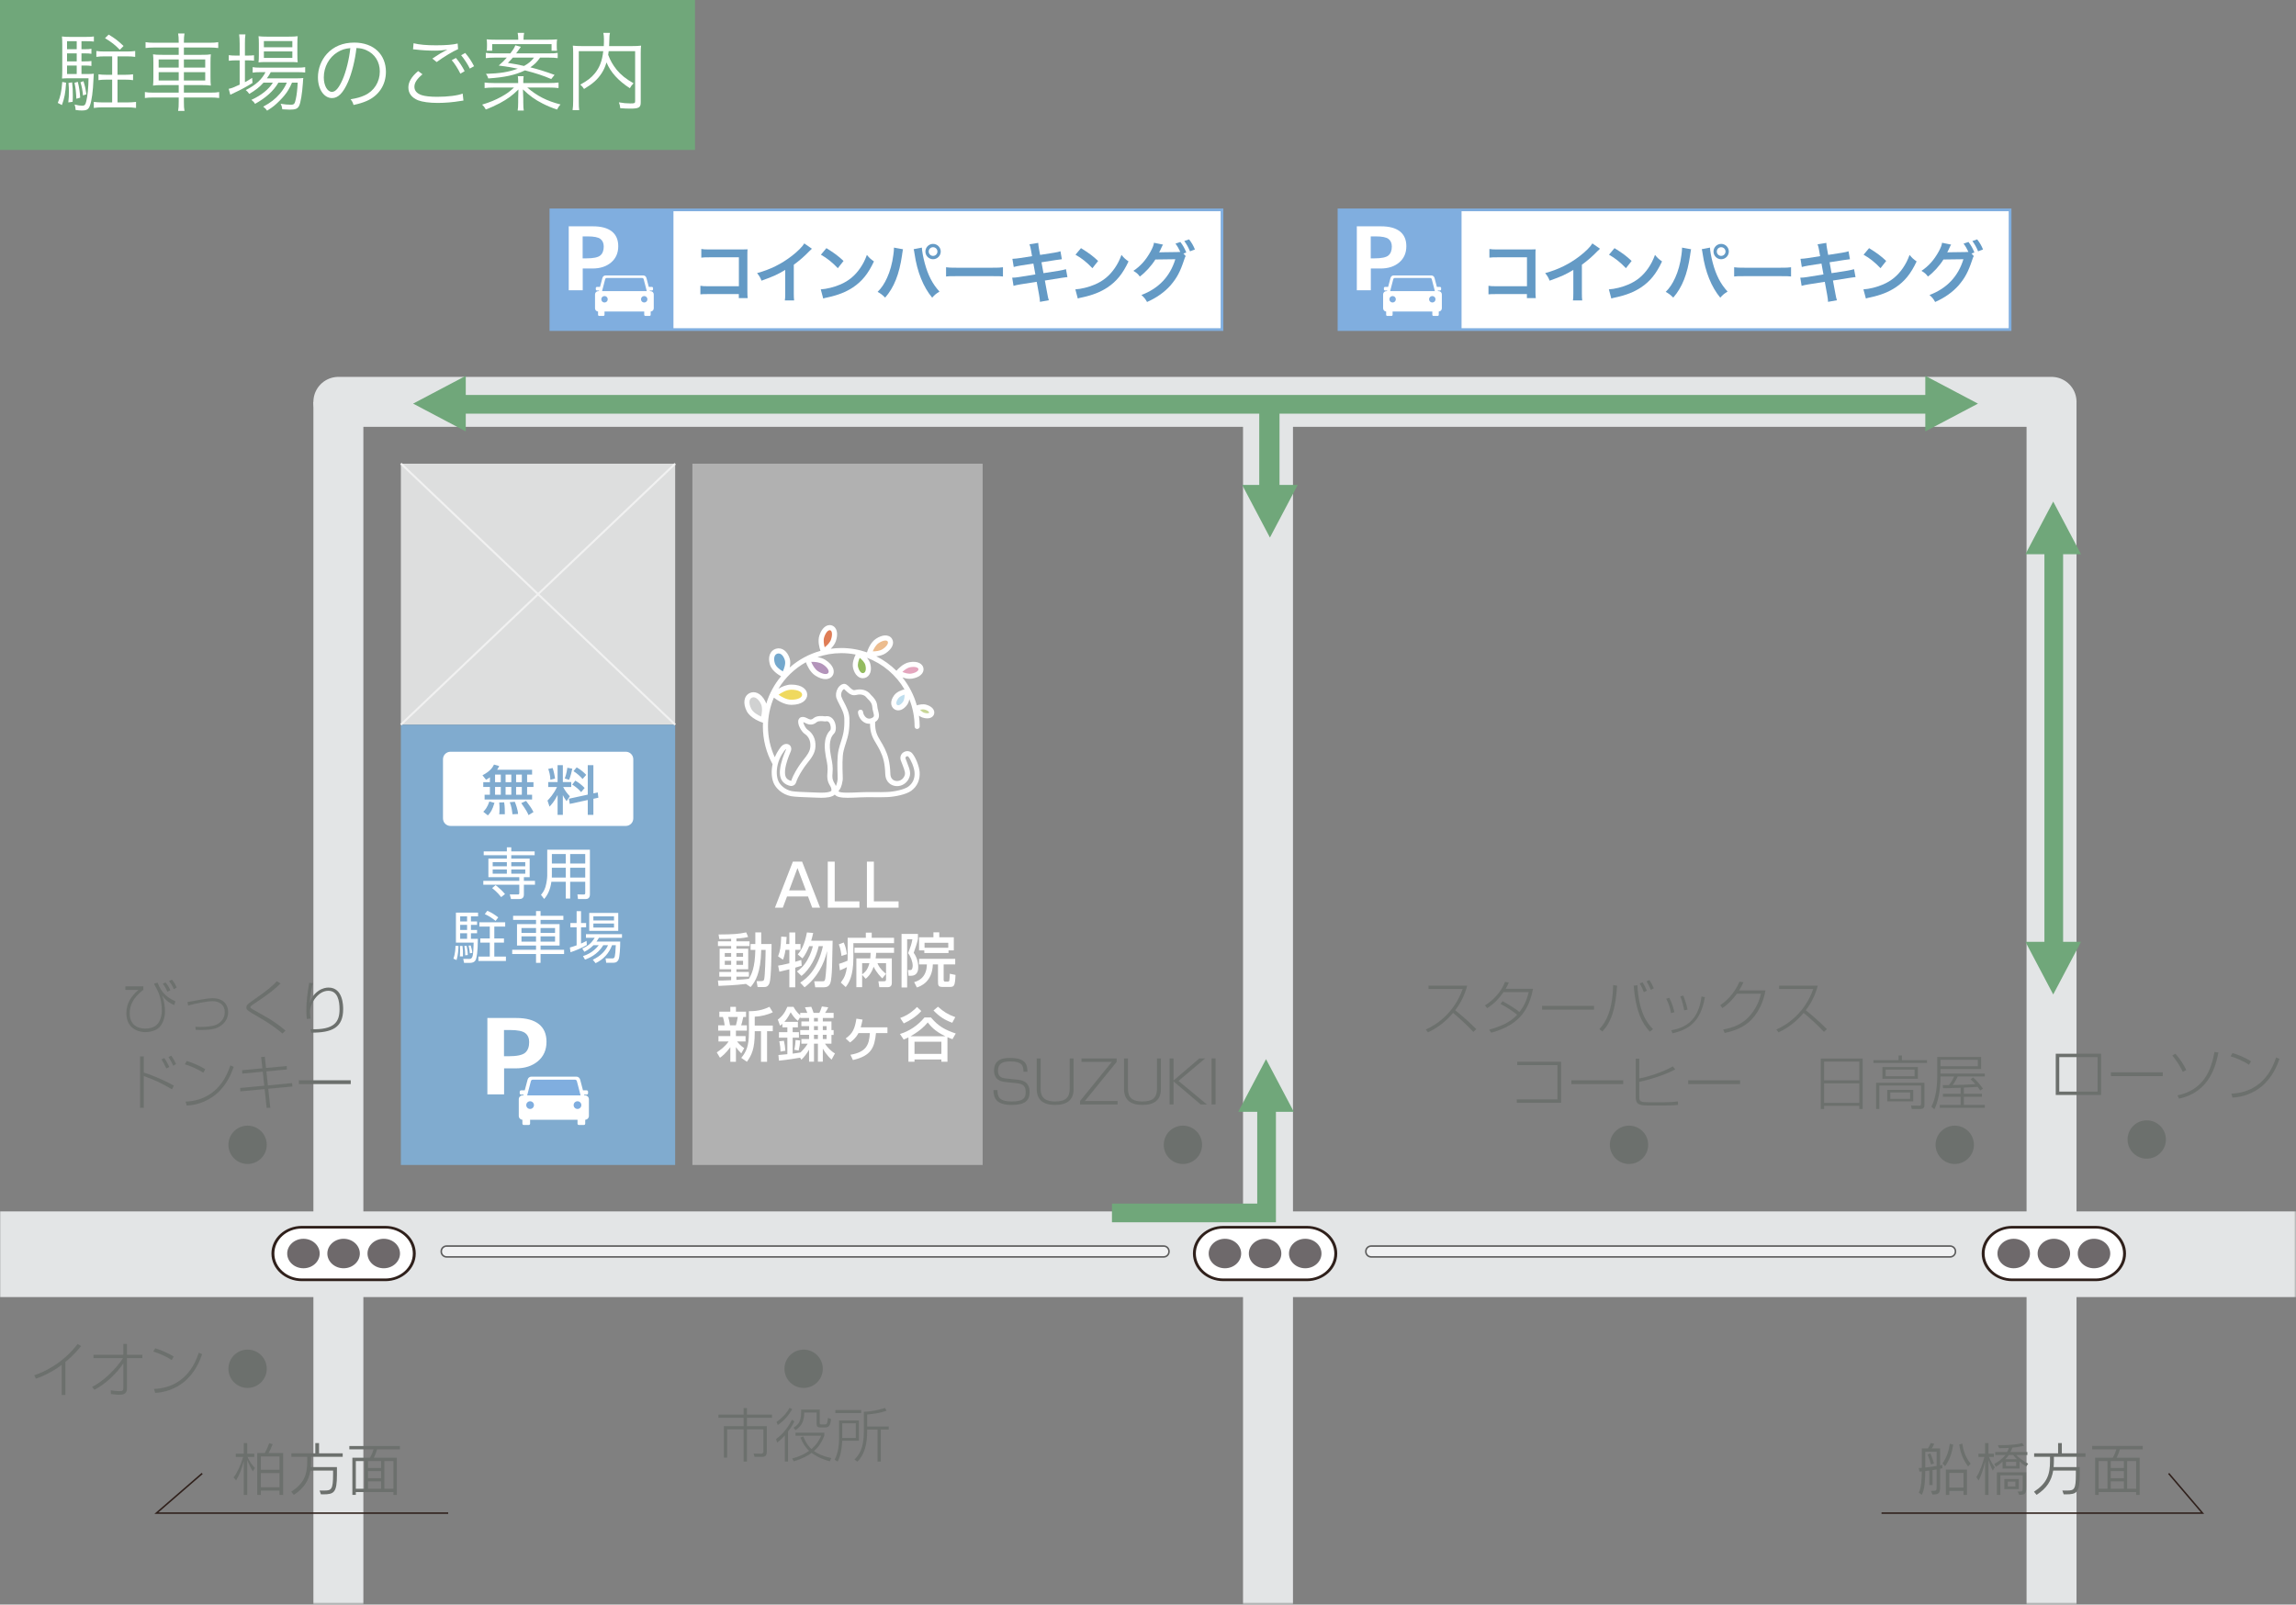 <svg width="1432" height="1001" viewBox="0 0 1432 1001" fill="none" xmlns="http://www.w3.org/2000/svg">
<rect x="0" y="0" width="1432" height="1001" fill="#808080" stroke="none"/>
<path d="M433.47 0H0V93.536H433.47V0Z" fill="#70A77A"/>
<path d="M41.224 51.59C40.802 58.164 40.217 61.081 38.628 65.533L36.031 64.208C37.727 60.073 38.31 57.422 38.839 51.114L41.224 51.59ZM50.819 46.183H53.84C56.385 46.183 57.496 46.13 58.503 45.971C58.433 46.536 58.363 47.72 58.292 49.523C58.027 56.892 57.178 62.936 56.067 65.905C55.218 68.29 54.104 68.927 50.978 68.927C50.025 68.927 49.069 68.874 47.162 68.609C47.108 67.39 47.002 66.542 46.526 65.215C48.38 65.693 50.025 65.958 51.243 65.958C52.779 65.958 53.31 65.374 53.84 63.042C54.635 59.861 55.164 54.4 55.218 48.833H42.709C41.224 48.833 40.059 48.887 38.681 48.992C38.788 47.72 38.839 45.812 38.839 44.008V27.732C38.839 25.612 38.788 24.233 38.628 22.749C40.166 22.96 41.384 23.014 43.505 23.014H53.735C56.013 23.014 57.232 22.96 58.557 22.749V25.93C57.338 25.771 56.171 25.718 54.264 25.718H50.819V30.702H52.886C54.793 30.702 55.8 30.648 57.02 30.436V33.564C55.749 33.352 54.742 33.299 52.886 33.299H50.819V38.283H52.886C54.9 38.283 55.695 38.23 57.02 38.071V41.146C55.749 40.934 54.742 40.881 52.886 40.881H50.819V46.183ZM47.851 25.718H41.809V30.701H47.851V25.718ZM47.851 33.299H41.809V38.283H47.851V33.299ZM41.809 40.881V46.183H47.851V40.881H41.809ZM44.988 51.378C45.359 54.825 45.412 56.203 45.412 59.384C45.412 61.027 45.412 61.663 45.306 63.519L42.603 63.89C42.92 60.922 42.974 59.596 42.974 56.839C42.974 54.984 42.92 53.976 42.709 51.749L44.988 51.378ZM48.54 51.06C49.44 54.877 49.758 57.104 50.025 60.922L47.639 61.611C47.373 56.786 47.215 55.143 46.472 51.643L48.54 51.06ZM52.038 50.636C52.992 53.605 53.363 55.302 53.893 58.8L51.772 59.543C51.401 55.991 51.083 54.241 50.183 51.325L52.038 50.636ZM69.953 49.682H66.508C64.387 49.682 62.956 49.787 61.419 50V46.342C62.744 46.553 64.387 46.66 66.508 46.66H69.953V35.155H65.288C63.222 35.155 61.684 35.261 60.095 35.473V31.814C61.631 32.027 63.116 32.133 65.288 32.133H79.123C81.401 32.133 82.886 32.027 84.316 31.814V35.473C82.727 35.261 81.19 35.155 79.123 35.155H73.292V46.66H77.903C80.023 46.66 81.613 46.553 82.991 46.342V50C81.401 49.787 80.023 49.682 77.903 49.682H73.292V63.89H79.334C81.561 63.89 83.204 63.784 84.847 63.572V67.337C83.151 67.071 81.348 66.965 79.334 66.965H63.963C62.002 66.965 60.201 67.071 58.503 67.337V63.572C60.095 63.784 61.791 63.89 63.963 63.89H69.953V49.682ZM74.724 31.073C71.703 27.944 69.582 26.301 65.501 23.809L67.779 21.583C71.703 23.915 73.717 25.505 77.056 28.687L74.724 31.073Z" fill="white"/>
<path d="M111.463 25.983C111.463 23.809 111.356 22.431 111.092 20.893H115.066C114.802 22.483 114.695 23.862 114.695 25.983V26.672H130.596C133.299 26.672 134.731 26.566 136.109 26.301V29.959C134.413 29.747 132.77 29.641 130.649 29.641H114.695V34.2H125.508C128.688 34.2 130.12 34.148 131.498 33.882C131.338 35.579 131.285 36.48 131.285 39.449V47.773C131.285 50.795 131.338 51.696 131.498 53.393C130.173 53.181 128.582 53.075 125.454 53.075H114.695V57.793H131.18C133.883 57.793 135.366 57.688 136.691 57.422V61.133C135.048 60.922 133.406 60.815 131.18 60.815H114.695V63.36C114.695 66.276 114.748 67.496 115.066 69.192H111.092C111.409 67.337 111.463 66.117 111.463 63.36V60.815H95.773C93.546 60.815 91.799 60.922 90.367 61.133V57.422C91.745 57.688 93.228 57.793 95.773 57.793H111.463V53.075H101.604C98.423 53.075 96.78 53.181 95.456 53.393C95.614 51.749 95.667 50.795 95.667 47.773V39.608C95.667 36.533 95.614 35.579 95.456 33.882C96.78 34.148 98.265 34.2 101.338 34.2H111.463V29.641H96.145C94.024 29.641 92.328 29.747 90.792 29.959V26.301C92.275 26.566 93.813 26.672 96.198 26.672H111.463L111.463 25.983ZM98.954 37.063V42.153H111.463V37.063H98.954ZM98.954 45.016V50.212H111.463V45.016H98.954ZM127.999 42.153V37.063H114.695V42.153H127.999ZM127.999 50.212V45.016H114.695V50.212H127.999Z" fill="white"/>
<path d="M149.474 27.308C149.474 24.816 149.368 22.96 149.156 21.476H153.078C152.813 23.119 152.76 24.764 152.76 27.362V34.677H154.032C156.099 34.677 157.266 34.625 158.431 34.466V37.859C156.895 37.7 155.516 37.647 154.032 37.647H152.76V51.273C154.456 50.371 155.252 49.894 157.266 48.568L157.477 51.749C154.403 53.711 149.581 56.362 146.453 57.74C145.604 58.111 144.121 58.854 143.644 59.118L142.637 55.407C144.651 54.984 145.182 54.771 149.474 52.81V37.647H147.196C145.5 37.647 144.068 37.752 142.69 37.911V34.413C144.121 34.625 145.393 34.677 147.301 34.677H149.474V27.308ZM164.368 51.537C161.93 54.294 159.28 56.362 155.463 58.588C154.827 57.634 154.138 56.839 153.291 56.203C159.544 53.022 163.414 49.469 165.587 45.016H162.354C160.18 45.016 158.644 45.122 157.584 45.334V41.888C158.751 42.1 160.022 42.206 162.461 42.206H185.093C187.636 42.206 189.174 42.1 190.339 41.888V45.228C189.014 45.069 187.424 45.016 185.093 45.016H168.874C168.025 46.607 167.601 47.296 166.435 48.887H183.979C186.577 48.887 187.849 48.833 189.174 48.674C189.067 49.364 189.014 49.682 188.909 51.802C188.485 58.059 187.531 64.102 186.577 65.958C185.622 67.867 184.297 68.397 180.693 68.397C179.473 68.397 177.726 68.29 176.081 68.185C175.923 66.859 175.658 65.958 175.022 64.738C177.512 65.163 179.473 65.322 181.329 65.322C183.45 65.322 183.821 64.897 184.51 61.717C185.093 59.066 185.464 55.673 185.675 51.537H182.125C180.693 54.877 179.368 57.157 177.408 59.543C175.816 61.504 172.849 64.474 170.888 66.064C169.668 67.019 168.714 67.708 166.594 69.033C165.8 67.867 165.375 67.496 164.157 66.541C168.874 63.997 171.682 61.77 174.545 58.483C176.401 56.309 177.83 54.082 178.891 51.537H173.644C170.623 56.733 165.853 61.027 159.068 64.792C158.484 63.784 157.902 63.148 156.788 62.3C162.937 59.49 167.707 55.673 170.199 51.537L164.368 51.537ZM166.064 38.707C163.89 38.707 162.407 38.76 161.241 38.919C161.4 37.488 161.454 36.163 161.454 34.148V27.255C161.454 24.816 161.4 24.128 161.241 22.59C162.832 22.801 163.997 22.855 166.329 22.855H180.162C182.601 22.855 184.192 22.801 185.675 22.59C185.517 23.968 185.464 25.082 185.464 27.521V34.148C185.464 36.586 185.517 37.911 185.675 38.866C184.51 38.76 182.865 38.707 180.8 38.707H166.064ZM164.58 29.482H182.336V25.612H164.58V29.482ZM164.58 36.109H182.336V32.08H164.58V36.109Z" fill="white"/>
<path d="M217.114 51.007C214.039 58.005 210.912 61.186 207.095 61.186C202.06 61.186 198.297 55.673 198.297 48.25C198.297 42.842 200.311 37.593 203.863 33.618C208.102 28.952 213.88 26.566 220.982 26.566C226.919 26.566 232.114 28.421 235.558 31.814C238.898 35.049 240.699 39.661 240.699 44.751C240.699 52.969 236.247 59.755 228.562 63.042C226.177 64.049 224.163 64.686 220.506 65.481C219.975 63.731 219.657 63.201 218.65 61.929C222.52 61.293 225.01 60.604 227.502 59.436C233.332 56.786 236.883 51.114 236.883 44.592C236.883 38.548 233.81 33.67 228.456 31.284C226.495 30.436 224.958 30.066 222.307 29.959C221.513 37.329 219.499 45.44 217.114 51.007ZM210.594 32.504C205.241 35.738 201.954 41.729 201.954 48.303C201.954 53.393 204.181 57.316 207.042 57.316C209.269 57.316 211.39 54.825 213.668 49.628C215.842 44.645 217.803 36.798 218.492 30.012C215.311 30.277 213.032 31.02 210.594 32.504Z" fill="white"/>
<path d="M263.498 46.342C260.052 49.205 258.463 51.643 258.463 54.135C258.463 56.574 260.001 58.323 262.968 59.331C264.982 60.02 268.481 60.391 272.667 60.391C279.294 60.391 285.6 59.596 288.568 58.377L289.046 62.724C288.303 62.777 288.25 62.83 287.243 62.989C282.632 63.784 277.597 64.208 272.932 64.208C267.844 64.208 263.34 63.572 260.741 62.565C256.767 60.922 254.699 58.218 254.699 54.559C254.699 51.114 256.713 47.773 260.795 44.327L263.498 46.342ZM257.933 26.99C261.802 27.891 265.989 28.262 272.031 28.262C278.233 28.262 282.526 27.891 285.442 27.149L285.707 30.648C282.473 32.027 276.908 35.367 272.349 38.707L269.646 36.533C273.939 33.67 275.212 32.928 279.029 30.914C275.848 31.443 274.045 31.602 271.024 31.602C267.314 31.602 262.809 31.337 259.363 30.914C258.692 30.843 258.109 30.79 257.615 30.755L257.933 26.99ZM284.382 36.163C286.714 39.025 288.197 41.252 289.788 44.38L287.138 45.971C285.813 43.16 283.268 39.184 281.732 37.541L284.382 36.163ZM290.159 33.034C292.598 35.95 293.923 37.965 295.67 41.305L293.02 42.79C291.855 40.297 289.628 36.904 287.614 34.466L290.159 33.034Z" fill="white"/>
<path d="M342.478 51.802C344.916 51.802 346.559 51.696 348.36 51.484V54.93C346.559 54.718 344.916 54.612 342.478 54.612H328.856C334.951 59.861 341.046 62.989 349.58 65.163C348.731 66.064 348.202 66.859 347.406 68.344C344.385 67.337 341.153 66.011 338.29 64.526C333.626 62.14 330.445 59.861 326.152 55.779C326.259 57.9 326.364 60.391 326.364 61.504V63.784C326.364 66.329 326.47 67.972 326.682 68.98H322.867C323.078 67.654 323.185 66.276 323.185 63.784V61.504C323.185 60.391 323.236 58.854 323.343 55.832C319.475 59.649 316.505 61.77 311.735 64.367C308.978 65.799 306.011 67.177 302.99 68.29C302.247 66.912 301.718 66.223 300.711 65.269C305.535 63.784 308.82 62.459 312.69 60.338C316.029 58.483 317.672 57.316 320.586 54.612H308.078C305.639 54.612 303.997 54.718 302.247 54.93V51.484C303.943 51.696 305.639 51.802 308.025 51.802H323.185V51.166C323.185 49.682 323.131 48.728 322.972 47.56H326.577C326.417 48.674 326.364 49.576 326.364 51.114V51.802L342.478 51.802ZM336.858 35.95C334.791 38.866 333.466 40.138 330.763 41.994C335.958 43.319 340.092 44.592 345.87 46.712L343.803 49.31C338.714 47.137 334.526 45.758 327.424 43.903C321.329 46.819 314.809 48.25 304.528 48.939C304.156 47.72 303.838 47.084 303.096 46.076C311.788 45.812 317.089 44.963 322.972 42.842C319.526 42.1 316.612 41.623 311.046 40.881C313.484 38.76 314.438 37.806 316.082 35.95H308.343C306.224 35.95 304.528 36.056 302.99 36.268V32.981C304.261 33.193 305.853 33.299 308.184 33.299H318.308C320.215 30.807 320.533 30.277 321.435 28.262L324.881 29.217C323.679 30.878 322.689 32.239 321.911 33.299H342.582C345.021 33.299 346.399 33.246 347.831 32.981V36.268C346.399 36.056 344.703 35.95 342.478 35.95H336.858ZM323.236 24.446C323.236 23.014 323.131 21.901 322.867 20.522H326.895C326.628 21.742 326.524 22.908 326.524 24.446V24.764H342.106C344.492 24.764 345.817 24.71 347.459 24.551C347.3 25.453 347.248 26.301 347.248 27.626V28.634C347.248 29.853 347.3 30.755 347.406 31.655H344.014V27.521H306.964V31.602H303.572C303.679 30.701 303.732 29.747 303.732 28.687V27.626C303.732 26.407 303.679 25.612 303.521 24.551C305.268 24.71 306.646 24.764 308.874 24.764H323.236V24.446ZM319.844 35.95C318.626 37.329 318.201 37.806 316.77 39.238C320.533 39.82 323.396 40.351 326.842 41.146C329.703 39.556 331.399 38.124 333.043 35.95H319.844Z" fill="white"/>
<path d="M379.639 31.921C379.534 32.928 379.481 33.299 379.321 34.2C380.646 37.752 382.237 40.563 384.675 43.585C387.165 46.66 390.558 49.364 395.17 51.961C394.214 52.862 393.525 53.764 392.838 55.036C385.629 50.371 380.859 45.122 378.262 38.919C377.52 41.517 376.618 43.478 375.293 45.599C372.749 49.523 369.94 52.068 364.269 55.514C363.685 54.559 362.996 53.711 361.884 52.81C366.601 50.212 368.721 48.515 371.053 45.705C374.021 41.994 375.557 37.965 376.246 31.921H360.982V62.83C360.982 65.799 361.035 67.39 361.248 68.715H357.113C357.378 66.965 357.484 65.322 357.484 62.83V33.246C357.484 31.125 357.431 29.906 357.271 28.475C359.074 28.687 360.505 28.739 362.52 28.739H376.564C376.671 26.937 376.671 26.301 376.671 24.339C376.671 23.014 376.564 21.742 376.3 20.522H380.434C380.17 21.689 380.063 22.59 380.063 24.339C380.01 26.725 379.957 27.467 379.905 28.739H394.481C396.6 28.739 398.031 28.687 399.834 28.475C399.674 29.8 399.622 31.125 399.622 33.14V63.784C399.622 67.124 398.509 67.76 392.89 67.76C391.142 67.76 389.021 67.654 386.847 67.496C386.689 65.958 386.53 65.269 386 63.837C388.597 64.315 390.822 64.526 393.261 64.526C395.752 64.526 396.124 64.367 396.124 63.148V31.921L379.639 31.921Z" fill="white"/>
<mask id="mask0_1070_1092" style="mask-type:luminance" maskUnits="userSpaceOnUse" x="0" y="0" width="1432" height="1001">
<path d="M1431.72 0H0V1000.44H1431.72V0Z" fill="white"/>
</mask>
<g mask="url(#mask0_1070_1092)">
<path d="M-29.508 782.438H1453.82" stroke="#E3E5E6" stroke-width="53.455" stroke-miterlimit="10"/>
<path d="M211.047 250.693H1279.53" stroke="#E3E5E6" stroke-width="31.164" stroke-linecap="round" stroke-linejoin="round"/>
<path d="M1279.53 250.693V1029.38" stroke="#E3E5E6" stroke-width="31.164" stroke-miterlimit="10"/>
<path d="M790.844 250.693V1029.38" stroke="#E3E5E6" stroke-width="31.164" stroke-miterlimit="10"/>
<path d="M211.047 250.693V1029.38" stroke="#E3E5E6" stroke-width="31.164" stroke-miterlimit="10"/>
<path d="M612.864 289.269H431.844V726.74H612.864V289.269Z" fill="#B1B1B1"/>
<path d="M421.1 289.269H250.02V452.084H421.1V289.269Z" fill="#DDDEDE"/>
<path d="M421.1 452.084H250.02V726.74H421.1V452.084Z" fill="#80ABCF"/>
<path d="M1161.73 660.356V691.81H1159.62V689.842H1137.68V691.81H1135.61V660.356H1161.73ZM1137.68 673.95H1159.62V662.25H1137.68V673.95ZM1137.68 688.018H1159.62V675.846H1137.68V688.018Z" fill="#6C706D"/>
<path d="M1201.86 663.126H1168.45V661.34H1184.11V658.461H1186.23V661.34H1201.86V663.126ZM1200.26 689.367C1200.26 691.044 1199.42 691.81 1197.92 691.81H1192.35L1191.91 689.695L1197.12 689.768C1197.52 689.768 1198.18 689.768 1198.18 688.53V677.195H1172.13V691.81H1170.12V675.48H1200.26V689.367ZM1196.17 673.003H1174.06V665.677H1196.17V673.003ZM1194.1 667.245H1176.06V671.399H1194.1V667.245ZM1193.26 687.108H1177.05V679.927H1193.26V687.108ZM1191.33 681.53H1178.94V685.503H1191.33V681.53Z" fill="#6C706D"/>
<path d="M1224.86 682.369H1236.12V684.227H1224.86V689.257H1237.9V691.117H1209.81V689.257H1222.82V684.227H1211.78V682.369H1222.82V678.58C1217.06 678.796 1216.44 678.796 1211.85 678.87L1211.7 676.938C1212.29 676.975 1214.98 676.938 1215.53 676.938C1217.31 674.787 1218.3 672.675 1218.81 671.544H1210.28C1210.28 680.037 1208.83 687.363 1206.46 691.991L1204.6 690.388C1207.73 684.557 1208.24 675.846 1208.24 671.874V659.372H1235.61V666.879H1210.28V669.759H1237.9V671.544H1221.03C1220.12 673.475 1219.17 675.154 1217.9 676.902C1224.53 676.757 1225.26 676.757 1232 676.319C1230.76 674.824 1229.92 674.095 1229.05 673.331L1230.61 672.163C1233.17 674.461 1234.91 676.539 1236.81 679.163L1235.06 680.255C1234.69 679.745 1234.37 679.271 1233.42 678.032C1228.86 678.287 1228.39 678.324 1224.86 678.507V682.369ZM1233.56 661.122H1210.28V665.167H1233.56V661.122Z" fill="#6C706D"/>
<path d="M1310.43 657.352V683.084H1282.16V657.352H1310.43ZM1308.25 659.467H1284.35V680.969H1308.25V659.467Z" fill="#6C706D"/>
<path d="M1348.92 668.943V671.311H1316.57V668.943H1348.92Z" fill="#6C706D"/>
<path d="M1361.36 668.65C1359.17 663.802 1356.04 659.903 1354.83 658.409L1356.8 657.352C1359.64 660.522 1362.01 664.205 1363.58 667.522L1361.36 668.65ZM1358.08 683.338C1374.44 679.875 1379.03 667.811 1381.18 656.223L1383.62 656.586C1382.05 664.313 1378.41 681.187 1359.06 685.38L1358.08 683.338Z" fill="#6C706D"/>
<path d="M1402.68 664.242C1399.47 662.017 1394.66 659.976 1391.2 658.956L1392.44 656.916C1395.21 657.754 1400.09 659.577 1403.95 662.091L1402.68 664.242ZM1391.68 682.246C1402.5 681.917 1414.23 676.341 1419.59 659.685L1421.7 660.559C1420.35 664.387 1417.47 672.187 1410.19 678.054C1405.12 682.1 1398.89 684.396 1392.4 684.724L1391.68 682.246Z" fill="#6C706D"/>
<path d="M638.33 668.557C638.33 664.984 637.565 662.141 630.169 662.141C624.85 662.141 622.444 663.709 622.444 667.936C622.444 670.815 623.646 672.347 626.854 672.711L634.577 673.549C636.909 673.805 642.157 674.388 642.157 681.131C642.157 686.707 639.169 689.294 631.007 689.294C621.862 689.294 619.675 685.576 619.602 680.037H622.117C622.117 684.083 622.99 687.144 631.08 687.144C638.44 687.144 639.715 684.774 639.715 681.312C639.715 678.25 638.731 676.246 634.577 675.81L626.561 674.934C622.117 674.461 619.966 671.874 619.966 667.865C619.966 659.991 627.145 659.991 629.986 659.991C639.897 659.991 640.735 664.218 640.809 668.557L638.33 668.557Z" fill="#6C706D"/>
<path d="M649.051 660.283V679.053C649.051 682.516 649.67 687.144 658.086 687.144C664.864 687.144 667.159 684.411 667.159 679.053V660.283H669.601V679.381C669.601 685.977 665.774 689.294 658.051 689.294C650.727 689.294 646.609 686.195 646.609 679.381V660.283H649.051Z" fill="#6C706D"/>
<path d="M696.458 660.283V662.434L676.638 686.851H697.041V689.002H673.613V686.851L693.434 662.434H674.524V660.283H696.458Z" fill="#6C706D"/>
<path d="M703.496 660.283V679.053C703.496 682.516 704.116 687.144 712.531 687.144C719.309 687.144 721.604 684.411 721.604 679.053V660.283H724.046V679.381C724.046 685.977 720.219 689.294 712.496 689.294C705.173 689.294 701.055 686.195 701.055 679.381V660.283H703.496Z" fill="#6C706D"/>
<path d="M748.028 660.283H751.635L735.02 674.315L752.728 689.002H748.865L731.922 674.606V689.002H729.48V660.283H731.922V674.06L748.028 660.283Z" fill="#6C706D"/>
<path d="M758.125 660.283V689.002H755.648V660.283H758.125Z" fill="#6C706D"/>
<path d="M40.766 870.236H38.47V851.466C33.588 855.149 28.195 858.062 22.401 860.067L21.383 857.917C26.519 856.351 38.981 850.846 48.417 838.419L50.604 839.731C45.757 845.708 41.605 848.988 40.766 849.644V870.236Z" fill="#6C706D"/>
<path d="M57.426 865.206C64.458 861.745 72.401 853.945 76.737 847.238H58.3V845.161H76.918V838.383H79.177V845.161H88.798V847.238H79.177V865.972C79.177 868.924 77.939 870.09 74.405 870.09C72.328 870.09 70.251 869.763 69.194 869.617L69.049 867.319C70.47 867.539 72.365 867.83 74.623 867.83C76.373 867.83 76.919 867.429 76.919 866.007V850.555C72.984 856.461 65.951 863.383 58.919 866.993L57.426 865.206Z" fill="#6C706D"/>
<path d="M107.059 848.442C103.853 846.218 99.043 844.177 95.582 843.156L96.82 841.117C99.59 841.954 104.472 843.777 108.334 846.291L107.059 848.442ZM96.055 866.447C106.877 866.117 118.61 860.541 123.965 843.885L126.079 844.759C124.73 848.587 121.852 856.387 114.565 862.254C109.5 866.3 103.27 868.596 96.784 868.924L96.055 866.447Z" fill="#6C706D"/>
<path d="M465.868 878.358V882.512H481.499V884.48H465.868V889.656H478.256V905.108C478.256 906.711 478.22 908.826 475.523 908.826H470.605L470.057 906.784L474.758 906.858C475.924 906.858 476.142 906.019 476.142 905.436V891.66H465.868V911.778H463.79V891.66H453.515V909.299H451.475V889.656H463.79V884.48H448.086V882.512H463.79V878.358H465.868Z" fill="#6C706D"/>
<path d="M484.055 897.709C488.719 894.248 491.633 890.275 493.892 885.683L495.423 886.666C494.875 887.833 493.82 890.019 491.488 893.044V911.741H489.519V895.45C487.407 897.856 485.584 899.239 484.674 899.968L484.055 897.709ZM484.309 887.067C487.334 884.991 490.576 881.782 492.472 878.211L494.111 879.085C491.816 882.986 489.264 886.12 485.112 888.963L484.309 887.067ZM517.539 911.633C510.726 909.7 507.555 907.367 506.171 906.348C504.132 907.877 501.107 909.773 495.095 911.633L494.075 909.881C498.775 908.606 501.908 907.004 504.641 905.071C502.163 902.812 500.451 899.858 499.211 896.725L501.034 896.142C501.472 897.271 502.928 901.062 506.099 903.977C509.961 900.697 511.527 897.126 512.146 895.633H496.152V893.773H514.115V895.596C511.891 901.427 509.087 903.977 507.629 905.181C510.144 907.039 513.386 908.498 518.486 909.592L517.539 911.633ZM511.272 887.651C511.272 888.597 511.563 888.597 512.439 888.597H514.406C515.535 888.597 515.936 888.597 516.41 884.48L518.305 885.28C517.867 889.583 516.847 890.493 514.48 890.493H511.637C509.997 890.493 509.341 889.946 509.341 888.452V881.198H501.617C501.435 886.411 500.378 889.216 496.152 892.17L494.949 890.675C499.248 888.051 499.686 884.881 499.686 879.377H511.272V887.651Z" fill="#6C706D"/>
<path d="M535.696 886.12V898.766H525.311C525.056 903.686 524.327 908.28 522.433 911.778L520.539 910.647C523.089 905.837 523.307 900.152 523.307 897.674V886.12H535.696ZM537.117 879.633V881.528H521.012V879.633H537.117ZM533.765 887.868H525.311V897.053H533.765V887.868ZM540.834 891.769V892.862C540.834 900.588 539.303 907.477 534.749 911.814L532.928 910.502C535.696 907.695 538.793 903.833 538.793 892.862V880.689C544.879 880.579 550.634 878.757 551.983 878.321L552.966 880.069C549.215 881.381 545.388 882.037 540.834 882.402V889.909H554.315V891.769H549.359V911.778H547.319V891.769H540.834Z" fill="#6C706D"/>
<path d="M89.423 615.313V617.499C82.136 622.892 80.896 628.359 80.896 632.077C80.896 639.111 85.488 641.662 90.516 641.662C92.592 641.662 96.6 641.262 98.677 638.272C100.5 635.685 100.936 632.478 100.936 630.657C100.936 626.465 100.135 621.653 98.24 617.9C96.746 614.91 96.419 614.657 96.091 613.598L98.313 613.052C100.973 620.378 105.636 622.892 109.39 624.643L108.697 627.011C107.567 626.538 103.85 625.006 101.119 620.96C102.284 624.132 102.903 627.52 102.903 630.91C102.903 635.066 101.374 639.621 98.24 641.809C96.199 643.267 93.066 643.886 90.588 643.886C85.924 643.886 78.82 641.334 78.82 632.114C78.82 625.407 82.062 621.435 86.325 617.499H78.199V615.313H89.423ZM104.361 618.664C103.378 616.368 102.903 615.529 101.519 613.671L103.195 612.869C104.616 614.51 105.418 615.786 106.256 617.79L104.361 618.664ZM108.406 617.098C107.64 615.13 106.767 613.708 105.418 612.031L107.203 611.157C108.661 612.687 109.645 614.729 110.155 616.04L108.406 617.098Z" fill="#6C706D"/>
<path d="M121.897 640.533C122.661 640.57 123.426 640.643 124.884 640.643C125.613 640.643 129.293 640.643 132.681 639.95C136.908 639.111 140.187 635.831 140.187 631.458C140.187 626.756 136.835 624.57 132.536 624.57C129.293 624.57 121.495 626.1 117.341 627.267L116.941 625.116C118.29 624.896 124.155 623.804 125.32 623.584C127.507 623.221 130.532 622.71 132.536 622.71C139.933 622.71 142.3 627.412 142.3 631.384C142.3 635.722 139.823 638.747 136.617 640.57C135.159 641.407 132.754 642.538 125.285 642.538C123.353 642.538 122.807 642.501 122.078 642.464L121.897 640.533Z" fill="#6C706D"/>
<path d="M176.16 644.76C170.586 639.914 164.61 636.451 161.077 634.373C154.409 630.474 153.68 630.109 153.68 628.506C153.68 627.23 154.152 626.574 157.25 624.423C167.27 617.462 169.82 615.166 172.663 612.105L174.958 613.525C171.824 616.625 168.144 619.868 158.562 626.1C157.104 627.047 156.156 627.703 156.156 628.323C156.156 628.761 156.376 628.942 158.124 629.964C159.763 630.91 167.087 634.992 168.545 635.905C168.946 636.159 174.484 639.657 178.019 642.937L176.16 644.76Z" fill="#6C706D"/>
<path d="M195.188 613.308C194.276 616.588 193.73 619.467 193.148 625.699C194.021 623.403 195.152 620.488 198.685 618.082C201.127 616.405 203.531 616.077 204.915 616.077C214.025 616.077 214.025 627.63 214.025 629.525C214.025 641.079 207.211 644.249 194.095 644.213L193.694 642.063C208.632 642.574 211.766 637.506 211.766 629.598C211.766 624.387 210.636 618.082 204.771 618.082C198.284 618.082 193.292 626.1 193.292 631.348C193.292 632.259 193.475 633.352 193.73 635.43L191.362 635.648C191.215 634.373 191.07 632.66 191.07 630.073C191.07 624.277 191.763 619.795 192.82 613.125L195.188 613.308Z" fill="#6C706D"/>
<path d="M89.68 659.007V669.067C93.142 670.232 100.647 672.856 108.408 677.265L107.278 679.562C100.356 675.517 96.529 673.732 89.68 671.288V691.115H87.348V659.007H89.68ZM103.744 666.551C102.869 664.546 101.814 662.613 100.72 660.865L102.506 660.026C102.906 660.609 104.692 663.526 105.565 665.604L103.744 666.551ZM108.08 664.874C107.023 662.578 106.441 661.521 105.093 659.443L106.805 658.569C107.897 660.026 109.319 662.65 109.83 663.781L108.08 664.874Z" fill="#6C706D"/>
<path d="M126.742 669.211C123.536 666.989 118.726 664.948 115.266 663.927L116.504 661.886C119.274 662.723 124.156 664.546 128.017 667.062L126.742 669.211ZM115.738 687.216C126.561 686.888 138.292 681.31 143.648 664.655L145.762 665.53C144.414 669.356 141.536 677.156 134.249 683.025C129.184 687.071 122.954 689.365 116.467 689.695L115.738 687.216Z" fill="#6C706D"/>
<path d="M162.858 659.407L165.154 659.225L165.919 666.223L178.817 665.021L178.964 667.17L166.137 668.374L167.085 677.12L182.17 675.663L182.353 677.812L167.304 679.198L168.579 691.044L166.321 691.152L165.046 679.416L149.924 680.838L149.777 678.723L164.826 677.301L163.879 668.556L151.126 669.758L150.981 667.645L163.624 666.441L162.858 659.407Z" fill="#6C706D"/>
<path d="M218.762 673.913V676.282H186.406V673.913H218.762Z" fill="#6C706D"/>
<path d="M889.25 642.245C896.427 639.111 907.176 631.494 912.241 616.951H890.963V614.873H915.083C913.626 620.451 911.111 625.662 907.578 630.217C908.853 631.24 914.573 635.795 920.767 641.99L918.946 643.74C915.63 640.132 909.472 634.446 906.266 631.896C901.967 636.997 896.684 641.226 890.598 643.995L889.25 642.245Z" fill="#6C706D"/>
<path d="M937.168 624.607C941.322 626.829 945.732 629.635 947.662 631.348C950.176 628.105 952.143 624.57 953.42 618.883H937.752C935.019 622.892 931.63 626.391 927.512 628.942L926.164 627.194C931.52 623.951 936.441 618.52 938.663 612.506L941.031 612.905C940.484 614.217 939.974 615.385 939.064 616.878H956.151C953.784 628.176 949.155 639.075 930.027 644.249L928.824 642.318C940.011 639.33 944.092 635.357 946.204 633.024C944.492 631.603 940.375 628.542 935.82 626.281L937.168 624.607Z" fill="#6C706D"/>
<path d="M994.164 627.485V629.854H961.809V627.485H994.164Z" fill="#6C706D"/>
<path d="M997.523 641.99C1000.99 638.236 1005.69 631.603 1006.12 614.51L1008.56 614.91C1007.62 630.181 1004.63 637.873 999.381 643.485L997.523 641.99ZM1021.21 614.584C1022.23 631.203 1026.78 637.689 1030.94 641.99L1029.01 643.63C1023.94 638.199 1020.22 630.692 1018.91 614.91L1021.21 614.584ZM1025.25 618.956C1024.92 618.045 1024.05 615.786 1022.7 613.525L1024.41 612.797C1025.43 614.217 1026.56 616.625 1027.11 618.008L1025.25 618.956ZM1029.62 617.499C1029.04 616.15 1027.99 613.854 1026.96 612.176L1028.71 611.375C1030.02 613.38 1030.57 614.401 1031.45 616.515L1029.62 617.499Z" fill="#6C706D"/>
<path d="M1042.2 632.004C1041.62 628.323 1040.49 625.589 1039.21 623.038L1041.15 622.455C1043 626.063 1043.92 629.671 1044.32 631.458L1042.2 632.004ZM1042.35 642.756C1050.84 641.116 1059.29 637.07 1061.22 621.653L1063.34 622.054C1060.68 637.29 1053.57 642.208 1043.15 644.616L1042.35 642.756ZM1050.4 630.291C1049.96 627.412 1049.13 624.35 1048 621.543L1049.85 621.07C1050.73 623.148 1052.04 627.23 1052.51 629.818L1050.4 630.291Z" fill="#6C706D"/>
<path d="M1101.13 617.864C1099.93 624.497 1097.23 630.837 1092.64 635.795C1087.83 641.043 1081.46 643.12 1075.7 644.396L1074.71 642.281C1081.02 641.006 1086.45 639.038 1090.89 634.155C1094.57 630.146 1097.09 625.226 1098.32 619.905H1083.28C1081.16 622.71 1078.83 625.699 1074.24 628.905L1072.93 627.121C1075.95 624.933 1081.42 620.597 1084.92 612.396L1087.36 612.761C1086.77 614.036 1086.23 615.348 1084.66 617.864H1101.13Z" fill="#6C706D"/>
<path d="M1107.91 642.245C1115.09 639.111 1125.84 631.494 1130.91 616.951H1109.63V614.873H1133.75C1132.29 620.451 1129.78 625.662 1126.24 630.217C1127.52 631.24 1133.24 635.795 1139.43 641.99L1137.61 643.74C1134.29 640.132 1128.14 634.446 1124.93 631.896C1120.63 636.997 1115.35 641.226 1109.26 643.995L1107.91 642.245Z" fill="#6C706D"/>
<path d="M973.647 662.36V687.944H945.992V685.831H971.352V664.437H946.283V662.36H973.647Z" fill="#6C706D"/>
<path d="M1012.39 673.913V676.282H980.031V673.913H1012.39Z" fill="#6C706D"/>
<path d="M1022.41 660.427V672.783C1028.1 671.762 1038.01 668.446 1043.33 665.239L1044.86 667.134C1037.68 670.925 1028.32 673.659 1022.41 674.897V684.118C1022.41 687.035 1022.78 687.617 1028.43 687.617H1038.04C1040.63 687.617 1043.88 687.471 1046.46 687.106L1046.61 689.256C1043.51 689.658 1038.04 689.658 1037.79 689.658H1028.24C1022.09 689.658 1020.19 688.893 1020.19 684.154V660.427H1022.41Z" fill="#6C706D"/>
<path d="M1085.28 673.913V676.282H1052.92V673.913H1085.28Z" fill="#6C706D"/>
<path d="M581.613 441.836C580.784 440.919 579.499 440.175 577.918 439.687C575.719 439 573.265 439.543 571.798 440.017C570.001 433.583 566.917 427.68 562.839 422.607C564.198 423.08 565.801 423.472 567.437 423.472C567.964 423.472 568.491 423.428 569.019 423.332C571.188 422.943 572.977 422.188 574.197 421.139C575.609 419.932 576.234 418.392 575.945 416.803C575.491 414.258 572.598 412.122 567.173 413.105C563.192 413.82 559.888 417.519 559.112 418.453C555.436 414.811 551.185 411.752 546.525 409.414C548.399 409.227 550.544 408.737 552.288 407.587C554.219 406.294 555.644 404.816 556.395 403.289C557.251 401.545 557.203 399.812 556.276 398.406C555.343 397.008 553.755 396.3 551.824 396.407C550.134 396.507 548.216 397.231 546.282 398.517C542.827 400.807 541.156 405.543 540.718 406.967C535.699 405.22 530.316 404.259 524.7 404.259C522.467 404.259 520.273 404.429 518.126 404.72C519.438 403.413 520.736 401.753 521.365 399.842C522.087 397.626 522.271 395.582 521.917 393.925C521.515 392.029 520.397 390.695 518.794 390.173C517.196 389.65 515.522 390.071 514.071 391.365C512.805 392.489 511.754 394.257 511.029 396.47C509.874 400.01 511.081 404.203 511.729 406.022C504.508 408.012 497.96 411.614 492.49 416.426C492.92 414.649 493.095 412.673 492.55 410.886C491.835 408.591 490.681 406.796 489.178 405.682C487.592 404.502 485.719 404.165 483.897 404.724C482.075 405.287 480.725 406.618 480.077 408.485C479.465 410.242 479.518 412.39 480.218 414.68C481.32 418.249 485.21 420.807 487.143 421.888C483.005 426.854 479.835 432.641 477.91 438.973C477.776 438.541 477.617 438.106 477.416 437.697C474.608 432.036 470.404 430.958 467.486 432.405C465.731 433.272 464.605 434.904 464.319 436.997C464.052 438.934 464.521 441.189 465.67 443.513C468.034 448.289 474.98 450.558 475.281 450.657L475.869 450.841C475.824 451.613 475.803 452.39 475.803 453.175C475.803 461.425 477.891 469.561 481.848 476.737C480.954 480.998 481.149 485.081 482.43 488.278C483.736 491.564 487.69 495.585 493.261 496.662C495.618 497.119 500.911 497.296 505.174 497.442C506.76 497.494 508.198 497.542 509.247 497.599C510.206 497.646 511.218 497.687 512.25 497.687C515.581 497.687 518.984 497.287 520.653 495.706C521.897 497.241 524.666 497.687 528.806 497.687C531.04 497.687 533.669 497.558 536.659 497.414L536.92 497.407C539.603 497.28 542.496 497.301 545.289 497.326C548.084 497.348 550.977 497.377 553.613 497.244C558.609 496.993 565.268 495.566 568.33 493.324C572.083 490.581 573.898 486.537 573.577 481.632C573.328 477.998 571.03 472.279 568.845 469.848C567.563 468.426 565.353 468.17 563.595 469.243C561.792 470.342 561.109 472.459 561.878 474.51C562.165 475.279 562.448 475.977 562.695 476.626C564.517 481.322 564.902 482.508 563.903 484.465C562.688 486.843 560.252 487.509 558.499 487.116C556.564 486.69 555.405 485.134 555.323 482.861C555.057 475.241 553.776 471.135 551.8 466.978C550.937 465.192 550.042 463.698 549.257 462.381C547.166 458.888 545.65 456.363 545.818 450.414C549.057 448.465 548.28 445.496 547.691 443.28C547.463 442.407 547.223 441.507 547.17 440.638C546.968 437.215 544.794 435.082 543.637 433.934L543.07 433.344C541.772 431.515 538.983 429.718 535.047 430.141C534.425 430.209 533.931 430.317 533.523 430.406C532.618 430.606 532.43 430.651 531.516 430.096C531.014 429.788 530.438 429.215 529.857 428.663C528.701 427.541 527.506 426.382 526.04 426.654C524.666 426.915 523.422 427.883 522.539 429.372C521.416 431.259 521.096 433.592 521.689 435.47C522.096 436.694 522.795 438.029 523.539 439.453C524.915 442.088 526.489 445.069 526.594 448.188C526.843 455.357 525.772 458.717 524.523 462.61C524.033 464.145 523.526 465.726 523.061 467.641C522.017 471.907 522.245 478.854 522.382 483.007C522.43 484.302 522.474 485.775 522.436 486.104C522.109 488.431 521.685 489.645 521.305 490.336C521.057 489.636 520.717 489.05 520.397 488.499C519.621 487.156 518.884 485.885 519.242 482.383C519.633 478.518 519.02 475.528 518.537 473.133C518.411 472.543 518.304 471.974 518.205 471.378C517.597 467.863 516.493 461.299 520.169 457.659C521.828 456.016 521.559 452.079 520.229 449.653C518.989 447.419 516.949 446.405 514.631 446.871L514.352 446.84C512.897 446.67 509.489 446.255 507.347 448.07C505.936 449.265 505.082 448.912 503.568 448.135C503.138 447.922 502.694 447.691 502.25 447.544C499.496 446.653 498.45 448.093 498.123 448.757C496.836 451.381 499.809 456.397 501.799 457.748C504.398 459.509 505.586 462.083 505.423 465.63C505.272 468.77 503.224 471.334 501.238 473.811C500.578 474.648 499.957 475.427 499.331 476.321C497.692 478.698 494.951 482.675 493.474 487.148C490.343 486.355 489.276 484.461 489.662 480.406C490.065 476.23 492.018 471.55 492.855 469.553C493.071 469.029 493.225 468.652 493.298 468.452C493.828 466.845 493.356 465.308 492.097 464.542C490.7 463.69 488.84 464.067 487.45 465.475C486.863 466.081 484.76 468.739 483.218 472.381C480.445 466.393 478.989 459.826 478.989 453.175C478.989 446.797 480.3 440.719 482.671 435.204C484.398 436.563 488.905 439.709 493.513 439.709C500.389 439.709 503.458 436.538 503.458 433.39C503.458 430.246 500.389 427.072 493.513 427.072C490.569 427.072 487.69 428.351 485.522 429.638C489.67 422.754 495.585 417.048 502.62 413.143C503.393 415.22 505.246 419.354 508.523 421.461C510.953 423.021 513.092 423.661 514.851 423.661C516.919 423.661 518.445 422.783 519.289 421.472C520.854 419.03 520.073 415.057 514.803 411.672C513.296 410.704 511.528 410.201 509.837 409.94C514.503 408.329 519.503 407.446 524.7 407.446C527.774 407.446 530.777 407.754 533.669 408.329C532.782 410.092 531.298 413.679 532.078 416.833C532.584 418.912 533.494 420.596 534.71 421.693C535.719 422.616 536.908 423.101 538.122 423.101C538.508 423.101 538.898 423.051 539.284 422.96H539.29C540.911 422.556 542.135 421.405 542.758 419.704C543.32 418.18 543.338 416.266 542.828 414.182C542.471 412.744 541.653 411.448 540.718 410.347C550.59 414.049 558.841 421.071 564.125 430.049C562.388 430.475 559.288 431.52 557.623 433.812C554.842 437.664 555.644 440.858 557.661 442.326C558.432 442.873 559.293 443.155 560.219 443.155C560.781 443.155 561.376 443.043 561.963 442.832C563.327 442.326 564.644 441.243 565.755 439.701C566.513 438.655 566.931 437.401 567.137 436.186C569.251 441.44 570.422 447.176 570.422 453.175C570.422 454.06 571.141 454.77 572.017 454.77C572.904 454.77 573.61 454.06 573.61 453.175C573.61 450.899 573.44 448.661 573.139 446.47C573.823 446.97 574.589 447.401 575.43 447.666C576.496 448 577.458 448.145 578.29 448.145C580.659 448.145 582.11 446.977 582.567 445.513C582.951 444.261 582.606 442.924 581.613 441.836ZM523.037 493.341C523.95 492.349 524.974 490.934 525.595 486.544C525.667 485.991 525.638 484.972 525.562 482.895C525.438 478.912 525.21 472.244 526.148 468.398C526.586 466.588 527.083 465.065 527.554 463.582C528.838 459.578 530.032 455.798 529.777 448.077C529.651 444.228 527.819 440.762 526.351 437.966C525.673 436.675 525.032 435.463 524.733 434.5C524.405 433.495 524.628 432.09 525.276 431.002C525.612 430.434 526.033 430.021 526.422 429.851C526.736 430.064 527.272 430.581 527.632 430.942C528.302 431.589 529.047 432.315 529.864 432.817C531.723 433.946 532.842 433.816 534.22 433.518C534.553 433.439 534.923 433.355 535.395 433.3C537.951 433.023 539.696 434.097 540.471 435.185C540.709 435.52 541.034 435.836 541.398 436.198C542.444 437.223 543.858 438.627 543.999 440.835C544.063 442.01 544.356 443.118 544.61 444.09C545.271 446.589 545.368 447.205 543.585 447.986C542.485 448.472 541.492 448.438 540.559 447.875C539.238 447.075 538.37 445.379 538.292 444.196C538.225 443.319 537.482 442.67 536.595 442.718C535.719 442.782 535.053 443.542 535.116 444.419C535.25 446.37 536.489 449.137 538.91 450.602C540.061 451.294 541.335 451.585 542.627 451.482C542.658 457.569 544.468 460.576 546.537 464.019C547.314 465.335 548.131 466.695 548.926 468.354C550.776 472.233 551.896 475.872 552.144 482.969C552.267 486.696 554.442 489.478 557.805 490.228C561.371 491.022 565.031 489.245 566.737 485.914C568.426 482.616 567.499 480.232 565.659 475.473C565.404 474.831 565.149 474.139 564.857 473.384C564.614 472.743 564.744 472.264 565.253 471.956C565.638 471.727 566.189 471.66 566.489 471.979C568.036 473.703 570.184 478.685 570.399 481.843C570.652 485.658 569.326 488.654 566.454 490.758C564.27 492.349 558.556 493.805 553.45 494.058C550.918 494.19 548.196 494.162 545.316 494.146C542.475 494.119 539.545 494.097 536.77 494.226L536.508 494.24C531.203 494.489 523.943 494.829 523.111 493.719L523.023 493.359L523.037 493.341ZM489.727 467.707C489.969 467.45 490.178 467.351 490.315 467.301L490.274 467.445C490.223 467.601 490.092 467.912 489.917 468.333C489.038 470.455 486.944 475.445 486.49 480.103C486.294 482.167 485.694 488.459 492.698 490.232C494.29 490.633 495.958 489.731 496.472 488.179C497.829 484.109 500.416 480.365 502.015 478.041C502.499 477.327 503.097 476.587 503.723 475.801C505.918 473.05 508.399 469.95 508.597 465.785C508.824 461.106 507.131 457.514 503.582 455.115C502.49 454.372 501.119 451.701 500.989 450.501L501.258 450.574C501.48 450.647 501.785 450.8 502.118 450.976C503.582 451.722 506.317 453.111 509.403 450.501C510.481 449.588 513.022 449.889 513.976 450.001C514.503 450.066 514.79 450.098 515.136 450.016C515.757 449.877 516.559 449.848 517.277 450.928C518.322 452.508 518.272 454.904 517.917 455.41C513.073 460.221 514.417 468.118 515.07 471.973C515.161 472.546 515.287 473.14 515.417 473.767C515.886 476.069 516.421 478.679 516.069 482.054C515.611 486.58 516.742 488.534 517.651 490.101C518.242 491.122 518.643 491.803 518.549 493.232C518.549 493.244 517.936 494.865 509.417 494.416C508.344 494.367 506.89 494.315 505.278 494.258C501.349 494.125 495.976 493.942 493.861 493.534C489.654 492.721 486.416 489.686 485.393 487.099C484.289 484.365 484.17 480.767 485.051 476.951C486.269 471.645 489.691 467.742 489.727 467.707Z" fill="white"/>
<path d="M548.033 401.172C549.49 400.209 550.894 399.651 552.017 399.587C552.802 399.537 553.335 399.734 553.628 400.168C553.911 400.601 553.885 401.179 553.538 401.88C553.048 402.884 551.977 403.97 550.528 404.926C548.711 406.129 546.099 406.369 544.332 406.332C545.058 404.586 546.31 402.319 548.033 401.172Z" fill="#ECBC8E"/>
<path d="M514.052 397.458C514.595 395.806 515.347 394.489 516.181 393.742C516.638 393.346 517.062 393.143 517.454 393.143L517.819 393.199C518.31 393.359 518.644 393.831 518.805 394.595C519.047 395.692 518.878 397.2 518.331 398.854C517.663 400.924 515.759 402.715 514.349 403.806C513.838 401.985 513.414 399.43 514.052 397.458Z" fill="#DF7D56"/>
<path d="M474.72 447.028C472.652 446.116 469.655 444.389 468.518 442.102C467.665 440.373 467.292 438.715 467.469 437.425C467.619 436.387 468.094 435.656 468.898 435.254C469.237 435.089 469.596 435.008 469.961 435.008C471.533 435.008 473.286 436.514 474.565 439.108C475.688 441.385 475.244 444.825 474.72 447.028Z" fill="#D0D1D1"/>
<path d="M493.516 430.252C497.5 430.252 500.28 431.544 500.28 433.39C500.28 435.239 497.5 436.525 493.516 436.525C490.527 436.525 487.387 434.675 485.574 433.39C487.387 432.111 490.527 430.252 493.516 430.252Z" fill="#EFD95F"/>
<path d="M516.613 419.748C515.789 421.025 513.109 420.62 510.249 418.782C508.12 417.421 506.703 414.713 505.938 412.891C508.061 412.823 511.072 413.057 513.08 414.354C515.952 416.195 517.435 418.466 516.613 419.748Z" fill="#B394BA"/>
<path d="M483.259 413.742C482.762 412.127 482.703 410.632 483.082 409.531C483.399 408.623 483.99 408.029 484.838 407.765C485.099 407.685 485.366 407.643 485.626 407.643C486.203 407.643 486.752 407.841 487.286 408.237C488.222 408.933 489.011 410.203 489.507 411.823C490.166 413.965 489.133 416.964 488.253 418.855C486.448 417.793 483.918 415.897 483.259 413.742Z" fill="#74A8CD"/>
<path d="M539.77 418.615C539.52 419.303 539.104 419.726 538.522 419.863C537.947 420.009 537.386 419.831 536.851 419.341C536.12 418.676 535.526 417.516 535.173 416.072C534.736 414.305 535.479 412.004 536.206 410.407C537.578 411.481 539.299 413.174 539.728 414.948C540.095 416.392 540.107 417.697 539.77 418.615Z" fill="#93BB5F"/>
<path d="M563.18 437.832C562.451 438.847 561.62 439.56 560.861 439.838C560.066 440.133 559.668 439.838 559.539 439.743C558.657 439.109 558.938 437.439 560.211 435.683C561.047 434.527 562.768 433.766 564.161 433.344C564.192 434.793 564.008 436.678 563.18 437.832Z" fill="#BFDEEE"/>
<path d="M567.742 416.236C570.811 415.681 572.639 416.405 572.814 417.365C572.898 417.81 572.664 418.267 572.129 418.719C571.353 419.389 570.048 419.916 568.452 420.205C566.528 420.549 564.306 419.826 562.793 419.178C563.983 418.037 565.817 416.582 567.742 416.236Z" fill="#E4A6BE"/>
<path d="M579.532 444.569C579.421 444.909 578.281 445.223 576.381 444.623C575.432 444.327 574.514 443.546 573.793 442.779C574.82 442.545 576.022 442.425 576.967 442.727C578.366 443.157 579.005 443.698 579.259 443.979L579.532 444.569Z" fill="#C8D697"/>
<path d="M157.708 917.86C156.38 915.778 155.411 913.697 154.189 910.86V932.544H152.037V911.47C150.817 916.173 149.38 920.194 147.227 923.534L145.684 921.629C147.801 919.118 150.169 913.984 151.642 908.886H147.083V906.874H152.037V900.235H154.189V906.874H158.568V908.886H154.369C155.66 911.686 157.168 913.984 158.999 915.742L157.708 917.86ZM174.324 932.544V929.887H162.696V932.544H160.434V906.482H165.1C165.674 905.582 167.074 902.782 167.864 900.305L170.053 900.951C169.084 903.358 168.367 904.973 167.47 906.482H176.585V932.544H174.324ZM174.324 908.599H162.696V916.891H174.324V908.599ZM174.324 918.973H162.696V927.769H174.324V918.973Z" fill="#6C706D"/>
<path d="M194.034 908.814V911.255C194.034 912.655 193.963 913.947 193.854 915.204H210.15V919.907C210.15 931.179 208.284 932.221 201.608 932.221H200.173L199.311 929.85H202.218C206.704 929.85 207.744 929.241 207.744 919.691V917.393H193.605C192.491 923.892 189.585 928.379 183.268 932.544L181.617 930.606C189.763 925.22 191.631 920.014 191.631 911.326V908.814H181.724V906.625H196.654V900.235H198.988V906.625H213.738V908.814H194.034Z" fill="#6C706D"/>
<path d="M235.174 904.147C234.528 906.625 233.165 909.389 233.165 909.389H247.521V932.544H245.367V930.819H221.931V932.544H219.777V909.389H230.725C230.725 909.389 232.125 907.197 232.985 904.147H217.875V902.065H249.423V904.147H235.174ZM227.457 911.47H221.931V928.738H227.457V911.47ZM237.687 911.47H229.505V915.778H237.687V911.47ZM237.687 917.716H229.505V922.168H237.687V917.716ZM237.687 924.106H229.505V928.738H237.687V924.106ZM245.367 911.47H239.733V928.738H245.367V911.47Z" fill="#6C706D"/>
<path d="M279.528 943.938H97.543L126.114 919.193" stroke="#2F201B" stroke-width="0.943" stroke-miterlimit="10"/>
<path d="M1210.02 916.245V927.804C1210.02 931.43 1209.34 932.328 1205.25 932.328L1204.32 930.067H1204.78C1207.83 930.067 1207.87 929.994 1207.87 927.193V916.674C1207.87 916.674 1206.25 916.962 1205.32 917.107V926.441H1203.31V917.393L1200.76 917.716C1200.76 923.064 1200.4 929.456 1198.57 932.543L1196.74 931.106C1198.29 928.415 1198.57 922.778 1198.64 917.931C1198.64 917.931 1197.75 918.003 1197.14 918.039L1196.74 915.813C1197.57 915.778 1198.64 915.705 1198.64 915.705V903.571H1202.45C1203.63 901.705 1204.17 900.198 1204.17 900.198L1206.32 900.664C1206.32 900.664 1205.79 902.316 1204.78 903.571H1210.02V914.162C1210.88 913.984 1211.46 913.839 1211.46 913.839V915.958C1211.46 915.958 1210.81 916.136 1210.02 916.245ZM1207.87 905.654H1200.8V915.49C1203.6 915.202 1206.04 914.844 1207.87 914.521V905.654ZM1204.39 913.661C1203.56 910.572 1202.23 907.377 1202.23 907.377L1203.96 906.623C1203.96 906.623 1205.32 909.855 1206.22 912.87L1204.39 913.661ZM1213.14 914.665L1211.53 912.941C1214.18 909.172 1215.58 904.72 1216.09 900.664L1218.21 901.202C1217.45 905.689 1216.48 910.034 1213.14 914.665ZM1224.63 932.543V930.067H1215.76V932.543H1213.61V916.782H1226.78V932.543H1224.63ZM1224.63 918.865H1215.76V927.984H1224.63V918.865ZM1227.54 914.844C1224.45 910.824 1222.73 906.48 1221.94 901.167L1223.87 900.556C1224.59 905.366 1226.03 909.388 1229.08 913.05L1227.54 914.844Z" fill="#6C706D"/>
<path d="M1242.87 917.43C1241.65 915.023 1241.08 913.336 1240.22 910.86V932.542H1238.06V911.756C1236.92 916.997 1235.8 919.977 1234.08 923.604L1232.64 921.522C1234.58 918.614 1236.48 913.373 1237.67 908.886H1233.94V906.874H1238.06V900.233H1240.22V906.874H1243.56V908.886H1240.5C1241.8 911.901 1242.91 913.696 1244.13 915.347L1242.87 917.43ZM1263.73 914.809C1263.73 914.809 1261.39 913.481 1259.6 911.649V916.136H1248.97V911.829C1247.65 913.121 1246.25 914.198 1244.78 915.059L1243.84 913.264C1246.5 911.793 1249.19 909.746 1250.81 907.7H1244.42V905.832H1251.7C1252.31 905.08 1252.63 904.146 1252.92 903.248C1251.38 903.322 1249.12 903.428 1246.86 903.428L1246.1 901.562H1247.32C1254.68 901.562 1258.81 900.951 1261.21 900.268L1262.47 901.92C1262.47 901.92 1259.02 902.745 1255.08 903.105C1254.68 904.146 1254.36 905.08 1253.89 905.832H1264.44V907.7H1257.52C1260.21 910.572 1264.95 913.121 1264.95 913.121L1263.73 914.809ZM1259.35 932.543L1258.41 930.496C1261.46 930.496 1261.54 930.46 1261.54 928.45V920.337H1247.61V932.542H1245.46V918.469H1263.69V928.307C1263.69 931.645 1263.19 932.543 1259.35 932.543ZM1250.09 928.953V922.671H1259.13V928.953H1250.09ZM1255.58 907.7H1252.85C1252.28 908.633 1251.45 909.532 1250.59 910.321H1258.02C1257.3 909.675 1256.3 908.563 1255.58 907.7ZM1257.45 911.936H1251.13V914.521H1257.45V911.936ZM1256.98 924.286H1252.24V927.336H1256.98V924.286Z" fill="#6C706D"/>
<path d="M1281 908.812V911.253C1281 912.655 1280.92 913.947 1280.82 915.202H1297.11V919.906C1297.11 931.179 1295.24 932.22 1288.57 932.22H1287.13L1286.27 929.85H1289.18C1293.67 929.85 1294.71 929.241 1294.71 919.691V917.393H1280.57C1279.45 923.89 1276.55 928.379 1270.23 932.543L1268.58 930.605C1276.72 925.219 1278.59 920.014 1278.59 911.326V908.812H1268.68V906.623H1283.62V900.233H1285.95V906.623H1300.7V908.812H1281Z" fill="#6C706D"/>
<path d="M1322.13 904.146C1321.49 906.623 1320.13 909.389 1320.13 909.389H1334.48V932.543H1332.33V930.819H1308.89V932.543H1306.74V909.389H1317.69C1317.69 909.389 1319.09 907.197 1319.95 904.146H1304.84V902.063H1336.38V904.146H1322.13ZM1314.42 911.47H1308.89V928.738H1314.42V911.47ZM1324.65 911.47H1316.47V915.779H1324.65V911.47ZM1324.65 917.716H1316.47V922.168H1324.65V917.716ZM1324.65 924.106H1316.47V928.738H1324.65V924.106ZM1332.33 911.47H1326.69V928.738H1332.33V911.47Z" fill="#6C706D"/>
<path d="M1173.49 943.938H1373.7L1352.59 919.192" stroke="#2F201B" stroke-width="0.943" stroke-miterlimit="10"/>
<path d="M1231.12 714.176C1231.12 720.774 1225.76 726.132 1219.17 726.132C1212.6 726.132 1207.21 720.801 1207.21 714.176C1207.21 707.5 1212.62 702.222 1219.17 702.222C1225.73 702.222 1231.12 707.526 1231.12 714.176Z" fill="#6C706D"/>
<path d="M1350.86 710.863C1350.86 717.459 1345.5 722.817 1338.9 722.817C1332.34 722.817 1326.95 717.486 1326.95 710.863C1326.95 704.187 1332.36 698.909 1338.9 698.909C1345.47 698.909 1350.86 704.213 1350.86 710.863Z" fill="#6C706D"/>
<path d="M1027.96 714.176C1027.96 720.774 1022.61 726.132 1016.01 726.132C1009.45 726.132 1004.06 720.801 1004.06 714.176C1004.06 707.5 1009.47 702.222 1016.01 702.222C1022.58 702.222 1027.96 707.526 1027.96 714.176Z" fill="#6C706D"/>
<path d="M749.722 714.176C749.722 720.774 744.366 726.132 737.771 726.132C731.203 726.132 725.82 720.801 725.82 714.176C725.82 707.5 731.23 702.222 737.771 702.222C744.339 702.222 749.722 707.526 749.722 714.176Z" fill="#6C706D"/>
<path d="M166.371 714.176C166.371 720.774 161.014 726.132 154.42 726.132C147.852 726.132 142.469 720.801 142.469 714.176C142.469 707.5 147.878 702.222 154.42 702.222C160.988 702.222 166.371 707.526 166.371 714.176Z" fill="#6C706D"/>
<path d="M166.371 853.89C166.371 860.488 161.014 865.846 154.42 865.846C147.852 865.846 142.469 860.515 142.469 853.89C142.469 847.214 147.878 841.936 154.42 841.936C160.988 841.936 166.371 847.24 166.371 853.89Z" fill="#6C706D"/>
<path d="M513.168 853.89C513.168 860.488 507.811 865.846 501.217 865.846C494.649 865.846 489.266 860.515 489.266 853.89C489.266 847.214 494.675 841.936 501.217 841.936C507.785 841.936 513.168 847.24 513.168 853.89Z" fill="#6C706D"/>
<path d="M258.388 781.993C258.388 791.053 250.295 798.409 240.307 798.409H188.295C178.297 798.409 170.199 791.053 170.199 781.993C170.199 772.926 178.298 765.578 188.295 765.578H240.307C250.295 765.578 258.388 772.926 258.388 781.993Z" fill="white"/>
<path d="M258.389 781.993H257.488C257.473 790.603 249.792 797.566 240.307 797.582H188.295C178.803 797.566 171.131 790.603 171.115 781.993C171.131 773.375 178.803 766.411 188.295 766.399H240.307C249.792 766.411 257.473 773.375 257.488 781.993H259.301C259.301 772.475 250.797 764.757 240.307 764.757H188.295C177.809 764.757 169.297 772.475 169.297 781.993C169.297 791.51 177.809 799.225 188.295 799.225H240.307C250.797 799.225 259.301 791.51 259.301 781.993H258.389Z" fill="#2F201B"/>
<path d="M199.389 781.993C199.389 787.068 194.845 791.184 189.262 791.184C183.669 791.184 179.125 787.068 179.125 781.993C179.125 776.909 183.669 772.793 189.262 772.793C194.845 772.793 199.389 776.909 199.389 781.993Z" fill="#6E696B"/>
<path d="M224.431 781.993C224.431 787.068 219.885 791.184 214.296 791.184C208.71 791.184 204.164 787.068 204.164 781.993C204.164 776.909 208.71 772.793 214.296 772.793C219.885 772.793 224.431 776.909 224.431 781.993Z" fill="#6E696B"/>
<path d="M249.475 781.993C249.475 787.068 244.932 791.184 239.343 791.184C233.752 791.184 229.211 787.068 229.211 781.993C229.211 776.909 233.752 772.793 239.343 772.793C244.932 772.793 249.475 776.909 249.475 781.993Z" fill="#6E696B"/>
<path d="M1325.07 781.993C1325.07 791.053 1316.97 798.409 1306.99 798.409H1254.97C1244.98 798.409 1236.88 791.053 1236.88 781.993C1236.88 772.926 1244.98 765.578 1254.97 765.578H1306.99C1316.97 765.578 1325.07 772.926 1325.07 781.993Z" fill="white"/>
<path d="M1325.07 781.993H1324.17C1324.15 790.603 1316.47 797.566 1306.99 797.582H1254.98C1245.48 797.566 1237.81 790.603 1237.79 781.993C1237.81 773.375 1245.48 766.411 1254.98 766.399H1306.99C1316.47 766.411 1324.15 773.375 1324.17 781.993H1325.98C1325.98 772.475 1317.48 764.757 1306.99 764.757H1254.98C1244.49 764.757 1235.98 772.475 1235.98 781.993C1235.98 791.51 1244.49 799.225 1254.98 799.225H1306.99C1317.48 799.225 1325.98 791.51 1325.98 781.993H1325.07Z" fill="#2F201B"/>
<path d="M1266.07 781.993C1266.07 787.068 1261.52 791.184 1255.94 791.184C1250.35 791.184 1245.8 787.068 1245.8 781.993C1245.8 776.909 1250.35 772.793 1255.94 772.793C1261.52 772.793 1266.07 776.909 1266.07 781.993Z" fill="#6E696B"/>
<path d="M1291.11 781.993C1291.11 787.068 1286.57 791.184 1280.98 791.184C1275.39 791.184 1270.85 787.068 1270.85 781.993C1270.85 776.909 1275.39 772.793 1280.98 772.793C1286.57 772.793 1291.11 776.909 1291.11 781.993Z" fill="#6E696B"/>
<path d="M1316.15 781.993C1316.15 787.068 1311.61 791.184 1306.02 791.184C1300.43 791.184 1295.89 787.068 1295.89 781.993C1295.89 776.909 1300.43 772.793 1306.02 772.793C1311.61 772.793 1316.15 776.909 1316.15 781.993Z" fill="#6E696B"/>
<path d="M806.94 693.583L789.614 660.733L772.285 693.583H806.94Z" fill="#70A77A"/>
<path d="M693.52 756.664H789.957V688.048" stroke="#70A77A" stroke-width="11.663" stroke-miterlimit="10"/>
<path d="M1297.91 345.743L1280.58 312.893L1263.25 345.743H1297.91Z" fill="#70A77A"/>
<path d="M1263.25 587.53L1280.58 620.38L1297.91 587.53H1263.25Z" fill="#70A77A"/>
<path d="M1280.92 592.13V341.864" stroke="#70A77A" stroke-width="11.663" stroke-miterlimit="10"/>
<path d="M774.719 302.496L792.045 335.348L809.375 302.496H774.719Z" fill="#70A77A"/>
<path d="M1200.8 269.126L1233.64 251.795L1200.8 234.46V269.126Z" fill="#70A77A"/>
<path d="M290.496 234.46L257.652 251.791L290.496 269.126V234.46Z" fill="#70A77A"/>
<path d="M791.703 248.026V306.377" stroke="#70A77A" stroke-width="12.637" stroke-miterlimit="10"/>
<path d="M285.141 252.223H1206.19" stroke="#70A77A" stroke-width="11.663" stroke-miterlimit="10"/>
<path d="M511.489 566.242H506.57L503.947 559.244H490.866L488.243 566.242H483.324L494.509 537.522H500.267L511.489 566.242ZM492.178 555.454H502.635L497.387 541.531L492.178 555.454Z" fill="white"/>
<path d="M520.605 537.522V562.306H536.019V566.242H516.27V537.522H520.605Z" fill="white"/>
<path d="M545.023 537.522V562.306H560.437V566.242H540.688V537.522H545.023Z" fill="white"/>
<path d="M465.262 613.8C458.631 614.6 452.692 614.857 448.138 615.04L447.773 611.687C449.887 611.687 452.183 611.687 456.008 611.467V609.279H448.611V606.329H456.008V604.651H448.83V591.823H456.008V590.183H447.773V587.231H456.008V585.663C452.547 585.809 450.397 585.809 448.611 585.809L448.175 582.966C457.466 582.894 460.417 582.711 465.409 581.654L466.61 584.497C465.154 584.861 463.478 585.263 459.287 585.481V587.231H467.486V590.183H459.287V591.823H466.647V604.651H459.287V606.329H467.085V609.279H459.287V611.284C462.967 611.067 465.044 610.848 467.048 610.628C468.651 608.004 470.875 603.995 471.093 592.588H468.142V588.907H471.093V581.654H474.773V588.907H481.223C481.186 593.244 481.076 610.118 479.946 613.217C478.999 615.767 477.543 615.767 475.975 615.767H472.514L471.895 612.05H474.883C476.231 612.05 476.449 611.394 476.559 611.102C477.178 609.026 477.506 595.394 477.506 592.588H474.773C474.482 606.985 471.166 612.269 468.142 615.767L465.262 613.8ZM452.036 594.52V596.889H456.008V594.52H452.036ZM452.036 599.366V601.882H456.008V599.366H452.036ZM459.287 594.52V596.889H463.441V594.52H459.287ZM459.287 599.366V601.882H463.441V599.366H459.287Z" fill="white"/>
<path d="M489.901 592.552C489.536 595.031 489.027 596.999 488.334 598.674L485.273 596.596C486.622 593.098 486.986 590.948 487.241 584.278L490.63 584.497C490.52 586.1 490.412 587.559 490.302 588.907H492.306V581.691H495.986V588.907H499.265V592.552H495.986V599.986C497.88 599.476 498.536 599.258 499.739 598.857L500.031 602.428C497.844 603.121 497.151 603.339 495.986 603.668V615.914H492.306V604.687C490.412 605.199 488.371 605.673 486.076 606.182L485.31 602.393C486.695 602.173 488.408 601.882 492.306 600.935V592.552H489.901ZM499.084 612.999C502.982 610.483 509.868 605.27 513.257 590.256H510.597C509.212 596.889 505.022 604.98 499.848 608.806L497.043 605.999C498.682 604.834 501.051 603.157 503.491 598.967C505.751 595.067 506.625 591.677 506.953 590.256H504.695C503.966 592.078 502.399 595.65 500.468 597.873L497.552 595.394C499.739 592.77 501.815 589.453 503.273 581.691L507.171 582.019C506.917 583.185 506.625 584.606 505.933 586.866H519.305C518.977 603.742 518.941 605.636 518.576 609.208C518.212 612.779 517.884 615.914 513.876 615.914H508.448L507.827 612.16H512.819C513.986 612.16 514.46 612.16 514.751 610.265C515.116 607.641 515.625 601.772 515.843 593.244C513.986 601.591 509.503 610.045 501.815 615.914L499.084 612.999Z" fill="white"/>
<path d="M526.237 587.959C527.294 590.365 527.73 592.041 528.241 595.249L524.815 596.343C524.634 594.411 524.196 591.786 523.176 589.125L526.237 587.959ZM524.414 612.962C527.039 609.389 527.548 607.494 528.241 603.339C526.418 604.215 525.434 604.724 523.832 605.343L523.322 601.261C524.524 600.935 525.581 600.605 528.605 599.33C528.642 598.893 528.679 598.201 528.679 597.545V585.007H540.01V581.8H543.69V585.007H557.609V588.397H532.249V597.435C532.249 609.244 529.261 613.362 527.475 615.767L524.414 612.962ZM542.778 597.873C542.925 596.669 542.961 595.832 542.961 594.411H532.941V591.203H557.609V594.411H546.458C546.385 595.577 546.35 596.632 546.131 597.873H556.224V613.035C556.224 613.655 556.224 615.841 553.746 615.841H548.426L547.843 612.16H550.941C552.289 612.16 552.617 612.086 552.617 610.774V600.861H547.261C548.026 602.683 548.9 604.469 552.58 607.531L550.285 610.375C549.228 609.316 546.642 606.729 544.892 603.086C543.216 607.931 540.848 609.864 539.937 610.591L537.713 608.15V615.841H534.106V597.873H542.778ZM537.713 600.861V607.822C539.245 606.692 541.175 605.235 542.232 600.861H537.713Z" fill="white"/>
<path d="M562.281 582.601H572.519V585.7C572.008 588.105 571.463 589.964 569.86 594.411C571.754 596.925 572.701 600.205 572.701 603.375C572.701 604.543 572.701 608.733 568 608.733H566.652L566.289 605.125H567.964C569.021 605.125 569.24 603.302 569.24 602.393C569.24 599.949 567.964 596.632 566.361 594.593C567.819 590.984 568.62 588.688 569.057 585.919H565.778V616.022H562.281V582.601ZM595.766 601.627H588.552V611.139C588.552 611.613 588.623 612.379 589.499 612.379H591.102C591.794 612.379 592.012 612.013 592.085 611.687C592.232 611.212 592.34 608.733 592.377 607.458L595.947 608.187C595.619 615.439 595.146 615.696 591.867 615.696H588.552C585.126 615.696 585.016 615.221 585.016 611.577V601.627H581.811C581.483 612.706 573.976 615.293 571.864 616.022L570.151 612.669C571.717 612.233 577.984 610.556 578.094 601.627H573.212V598.164H595.766V601.627ZM576.491 592.88H573.212V584.716H582.175V581.617H585.819V584.716H594.892V592.88H591.576V594.52H576.491V592.88ZM591.43 591.24V588.141H576.636V591.24H591.43Z" fill="white"/>
<path d="M447.043 656.51C449.412 654.907 452.145 652.975 454.44 649.694H448.1V646.342H455.497V642.952H447.917V639.636H451.961C451.925 639.344 451.562 636.391 450.87 634.423H448.646V631.106H455.497V628.083H458.994V631.106H465.297V634.423H463.585C462.821 637.776 462.747 638.179 462.273 639.636H465.845V642.952H458.994V646.342H465.006V649.694H459.686C460.525 650.716 462.055 652.537 464.169 653.849L462.346 657.129C460.452 655.308 460.014 654.725 458.994 653.23V662.377H455.497V653.303C452.509 657.276 450.432 658.879 449.047 659.863L447.043 656.51ZM454.185 634.423C454.731 636.174 455.277 639.198 455.314 639.636H458.994C459.432 638.179 459.941 635.735 460.124 634.423H454.185ZM481.985 631.509C478.67 633.074 474.625 634.097 470.727 634.241V639.781H481.985V643.28H478.415V662.377H474.625V643.28H470.727V644.264C470.727 654.432 468.723 658.333 465.845 662.377L462.31 659.936C465.48 656.147 467.083 652.427 467.083 644.373V630.817C473.496 630.925 477.541 629.212 479.908 628.083L481.985 631.509Z" fill="white"/>
<path d="M499.011 659.826C490.74 661.212 486.805 661.613 485.821 661.684L485.492 658.151C486.113 658.115 490.156 657.712 491.068 657.64V647.326H485.821V643.9H491.068V640.875H487.97V638.725C487.351 639.271 487.023 639.491 486.512 639.854L485.129 636.065C488.117 633.804 489.646 631.473 491.068 628.083H494.893C495.512 629.175 497.043 631.799 499.084 633.221V631.872H503.528C503.129 630.78 502.544 629.431 502.035 628.409L506.006 628.083C506.626 629.54 506.917 630.377 507.428 631.872H511.035C511.508 630.925 512.2 629.322 512.601 627.863L516.573 628.409C516.027 629.65 515.772 630.087 514.605 631.872H519.925V635.042H513.184V637.23H518.577V642.624H519.925V645.613H518.577V651.079H514.495C516.208 653.486 518.212 655.744 520.764 657.166L518.65 661.028C515.334 658.078 513.44 654.579 513.184 654.142V662.305H510.124V651.079H507.683V662.305H504.622V654.835C503.31 656.984 501.707 659.354 499.813 661.102L499.011 659.826ZM486.805 656C486.768 653.849 486.622 652.354 486.039 649.585L488.917 649.257C489.428 651.482 489.573 652.647 489.828 655.491L486.805 656ZM499.813 651.079V648.165H504.622V645.54H499.084V642.624H504.622V640.11H499.813V637.23H504.622V635.042H499.084V634.46L497.626 636.865C495.512 635.225 494.055 633.074 493.145 631.473C491.396 635.007 489.828 636.794 489.209 637.45H497.662V640.875H494.383V643.9H498.282V647.326H494.383V657.276C495.695 657.129 497.736 656.84 499.265 656.546C500.65 655.271 502.581 653.083 503.748 651.079L499.813 651.079ZM495.404 654.87C495.913 652.757 496.133 650.205 496.204 648.785L499.084 649.111C498.901 651.553 498.719 652.865 498.1 655.381L495.404 654.87ZM507.683 635.042V637.23H510.124V635.042H507.683ZM507.683 640.11V642.624H510.124V640.11H507.683ZM507.683 645.54V648.165H510.124V645.54H507.683ZM513.184 640.11V642.624H515.552V640.11H513.184ZM513.184 645.54V648.165H515.552V645.54H513.184Z" fill="white"/>
<path d="M553.49 640.875V644.482H546.349C545.437 653.521 543.397 658.661 531.957 661.285L530.425 658.005C540.046 656.292 542.085 652.174 542.523 644.482H535.417C533.777 647.654 531.555 649.294 530.171 650.315L527.438 647.836C532.03 644.629 533.158 641.459 534.142 635.482L537.969 636.065C537.712 637.486 537.384 638.907 536.838 640.875H553.49Z" fill="white"/>
<path d="M594.054 648.273C593.18 647.982 592.304 647.654 590.921 647.033V662.342H587.131V660.92H570.37V662.342H566.582V647.18C565.087 647.909 564.649 648.092 563.629 648.528L561.297 645.029C567.018 643.354 572.557 639.636 576.565 634.753H580.645C585.309 640.292 589.353 642.405 596.094 644.739L594.054 648.273ZM574.598 630.707C571.973 633.767 567.492 636.757 563.665 638.432L561.443 635.042C567.274 633.074 571.062 629.102 571.938 628.191L574.598 630.707ZM589.61 646.45C582.759 643.207 580.062 639.672 578.641 637.849C577.038 639.707 574.451 642.661 567.93 646.45H589.61ZM570.37 649.877V657.459H587.131V649.877H570.37ZM593.909 638.032C589.245 636.319 586.038 634.315 582.213 630.377L585.017 628.01C588.333 631.033 591.176 632.856 595.803 634.533L593.909 638.032Z" fill="white"/>
<path d="M833.115 781.993C833.115 791.053 825.021 798.409 815.033 798.409H763.022C753.024 798.409 744.926 791.053 744.926 781.993C744.926 772.926 753.024 765.578 763.022 765.578H815.033C825.021 765.578 833.115 772.926 833.115 781.993Z" fill="white"/>
<path d="M833.115 781.993H832.214C832.199 790.603 824.519 797.566 815.034 797.582H763.022C753.529 797.566 745.858 790.603 745.842 781.993C745.858 773.375 753.529 766.411 763.022 766.399H815.034C824.519 766.411 832.199 773.375 832.214 781.993H834.027C834.027 772.475 825.523 764.757 815.034 764.757H763.022C752.536 764.757 744.023 772.475 744.023 781.993C744.023 791.51 752.536 799.225 763.022 799.225H815.034C825.523 799.225 834.027 791.51 834.027 781.993H833.115Z" fill="#2F201B"/>
<path d="M774.111 781.993C774.111 787.068 769.567 791.184 763.985 791.184C758.392 791.184 753.848 787.068 753.848 781.993C753.848 776.909 758.392 772.793 763.985 772.793C769.567 772.793 774.111 776.909 774.111 781.993Z" fill="#6E696B"/>
<path d="M799.158 781.993C799.158 787.068 794.612 791.184 789.022 791.184C783.436 791.184 778.891 787.068 778.891 781.993C778.891 776.909 783.436 772.793 789.022 772.793C794.612 772.793 799.158 776.909 799.158 781.993Z" fill="#6E696B"/>
<path d="M824.197 781.993C824.197 787.068 819.654 791.184 814.065 791.184C808.474 791.184 803.934 787.068 803.934 781.993C803.934 776.909 808.474 772.793 814.065 772.793C819.654 772.793 824.197 776.909 824.197 781.993Z" fill="#6E696B"/>
<path d="M1253.68 130.922H835.121V205.589H1253.68V130.922Z" fill="white"/>
<path d="M1253.68 130.922H835.121V205.589H1253.68V130.922Z" stroke="#80AEDF" stroke-width="1.685" stroke-miterlimit="10"/>
<path d="M911.559 130.922H835.121V205.589H911.559V130.922Z" fill="#80AEDF"/>
<path d="M933.443 183.456C930.587 183.456 929.593 183.497 928.352 183.621V178.279C929.883 178.528 930.629 178.569 933.526 178.569H952.365V160.512H934.23C931.291 160.512 930.421 160.554 928.931 160.719V155.335C930.462 155.584 931.249 155.625 934.272 155.625H954.188C955.622 155.625 956.823 155.597 957.789 155.543C957.665 156.661 957.665 157.074 957.665 158.98V181.717C957.665 183.787 957.706 184.947 957.871 185.982H952.323V183.456H933.443Z" fill="#649AC5"/>
<path d="M997.919 155.17C997.215 155.791 997.008 155.956 996.387 156.619C993.282 159.85 990.177 162.542 986.615 165.151V182.835C986.615 185.112 986.657 186.314 986.823 187.432H981.026C981.232 186.23 981.274 185.403 981.274 182.959V168.381C976.43 171.28 974.112 172.357 966.493 175.09C965.625 172.937 965.169 172.233 963.719 170.369C971.918 168.133 978.874 164.695 985.457 159.601C989.142 156.743 991.957 153.886 993.157 151.856L997.919 155.17Z" fill="#649AC5"/>
<path d="M1003.44 180.516C1007 180.308 1011.92 179.108 1015.69 177.451C1020.87 175.214 1024.72 172.025 1027.99 167.304C1029.81 164.654 1030.97 162.375 1032.21 159.021C1033.83 160.968 1034.49 161.589 1036.6 163.08C1033.08 170.658 1029.15 175.546 1023.48 179.314C1019.25 182.131 1014.12 184.16 1007.7 185.527C1006.05 185.858 1005.92 185.899 1004.97 186.23L1003.44 180.516ZM1006.96 154.797C1011.88 157.862 1014.45 159.766 1017.64 162.79L1014.08 167.304C1010.77 163.784 1007.37 161.05 1003.52 158.897L1006.96 154.797Z" fill="#649AC5"/>
<path d="M1054.74 155.501C1054.62 155.956 1054.58 155.998 1054.54 156.329L1054.45 157.033L1054.25 158.235L1054.12 159.229C1052.39 171.115 1049.15 179.273 1043.61 185.651C1041.66 183.787 1040.87 183.166 1038.89 182.09C1041.37 179.604 1043.07 177.078 1044.81 173.268C1046.59 169.416 1048.04 164.281 1048.7 159.062C1048.95 157.365 1049.07 155.956 1049.07 155.046V154.465L1054.74 155.501ZM1066.5 154.465C1066.55 156.371 1067.29 160.429 1068.24 163.991C1070.27 171.652 1073.17 177.244 1077.48 181.882C1075.36 183.208 1074.49 183.911 1072.92 185.693C1067.41 179.108 1063.56 169.582 1061.95 158.441C1061.7 156.743 1061.58 156.08 1061.37 155.459L1066.5 154.465ZM1078.26 156.909C1078.26 159.56 1076.11 161.713 1073.46 161.713C1070.85 161.713 1068.7 159.56 1068.7 156.909C1068.7 154.3 1070.85 152.146 1073.46 152.146C1076.11 152.146 1078.26 154.3 1078.26 156.909ZM1070.77 156.909C1070.77 158.4 1071.97 159.642 1073.46 159.642C1074.99 159.642 1076.19 158.4 1076.19 156.909C1076.19 155.418 1074.99 154.217 1073.46 154.217C1071.97 154.217 1070.77 155.418 1070.77 156.909Z" fill="#649AC5"/>
<path d="M1081.58 166.724C1083.4 166.973 1084.19 167.014 1088.29 167.014H1110.36C1114.46 167.014 1115.24 166.973 1117.07 166.724V172.481C1115.41 172.274 1114.95 172.274 1110.32 172.274H1088.33C1083.69 172.274 1083.24 172.274 1081.58 172.481V166.724Z" fill="#649AC5"/>
<path d="M1134.59 156.288C1134.22 154.259 1134.05 153.555 1133.6 152.395L1139.06 151.525C1139.1 152.602 1139.27 153.803 1139.56 155.418L1140.22 159.021L1148.96 157.654C1150.99 157.323 1151.86 157.116 1152.93 156.743L1153.8 161.713C1153.06 161.768 1151.73 161.948 1149.83 162.251L1141.09 163.618L1142.33 170.41L1152.06 168.878C1153.8 168.588 1155.25 168.257 1156.37 167.925L1157.28 172.895C1156.41 172.937 1156.24 172.937 1155.38 173.102C1155.13 173.102 1154.92 173.144 1154.71 173.185C1154.42 173.227 1153.88 173.309 1153.06 173.434L1143.2 175.007L1144.69 183.042C1145.19 185.775 1145.23 185.899 1145.69 187.308L1140.14 188.302C1140.1 187.06 1139.93 185.899 1139.6 183.953L1138.11 175.795L1127.88 177.41C1125.89 177.741 1125.15 177.907 1123.66 178.32L1122.83 173.227C1124.24 173.227 1125.44 173.102 1127.22 172.813L1137.28 171.197L1136.04 164.405L1128.34 165.606C1126.43 165.937 1124.9 166.227 1123.78 166.558L1122.96 161.465C1124.45 161.423 1125.77 161.257 1127.51 161.009L1135.21 159.808L1134.59 156.288Z" fill="#649AC5"/>
<path d="M1162.21 180.516C1165.78 180.308 1170.7 179.108 1174.47 177.451C1179.65 175.214 1183.5 172.025 1186.77 167.304C1188.59 164.654 1189.75 162.375 1190.99 159.021C1192.6 160.968 1193.27 161.589 1195.38 163.08C1191.86 170.658 1187.93 175.546 1182.25 179.314C1178.03 182.131 1172.9 184.16 1166.48 185.527C1164.82 185.858 1164.7 185.899 1163.75 186.23L1162.21 180.516ZM1165.73 154.797C1170.66 157.862 1173.23 159.766 1176.42 162.79L1172.86 167.304C1169.54 163.784 1166.15 161.05 1162.3 158.897L1165.73 154.797Z" fill="#649AC5"/>
<path d="M1231.04 159.766C1230.67 160.305 1230.46 160.802 1230.01 162.251C1227.56 169.624 1225.57 173.309 1221.68 177.907C1218 182.131 1212.9 185.775 1206.94 188.385C1205.87 186.438 1205.12 185.527 1203.42 184.036C1214.27 179.895 1221.27 172.481 1224.58 161.713L1212.12 161.879C1209.8 165.689 1205.87 169.996 1202.43 172.522C1201.19 170.825 1200.57 170.286 1198.41 168.961C1202.88 165.979 1206.2 162.251 1209.14 156.95C1210.38 154.714 1211.12 152.767 1211.25 151.442L1216.92 152.602C1216.63 152.974 1216.59 153.058 1216.22 153.844C1215.89 154.59 1215.51 155.418 1215.1 156.247C1214.89 156.619 1214.89 156.661 1214.81 156.826L1214.48 157.447C1214.98 157.406 1215.64 157.365 1216.47 157.365L1225.53 157.241C1226.65 157.241 1227.36 157.199 1227.69 157.158C1226.73 155.086 1225.99 153.761 1224.66 151.98L1227.73 150.946C1229.34 153.098 1230.3 154.755 1231.41 157.489L1229.63 158.151L1231.04 159.766ZM1233.73 156.785C1232.74 154.341 1231.54 152.229 1230.17 150.365L1233.15 149.33C1234.85 151.525 1235.8 153.182 1236.8 155.625L1233.73 156.785Z" fill="#649AC5"/>
<path d="M854.974 167.499V181.078H846.242V141.187H861.326C866.495 141.187 870.42 142.242 873.102 144.351C875.783 146.46 877.125 149.543 877.125 153.601C877.125 157.836 875.643 161.212 872.679 163.727C869.715 166.242 865.851 167.499 861.088 167.499L854.974 167.499ZM854.922 147.46V161.172H857.251C861.625 161.172 864.523 160.568 865.943 159.359C867.363 158.151 868.074 156.293 868.074 153.787C868.074 151.723 867.39 150.152 866.023 149.076C864.655 147.999 861.951 147.46 857.912 147.46L854.922 147.46Z" fill="white"/>
<path d="M864.646 181.631H897.266C898.373 181.631 899.271 182.53 899.271 183.637V192.34C899.271 193.447 898.373 194.346 897.266 194.346H864.646C863.539 194.346 862.641 193.447 862.641 192.34V183.637C862.641 182.53 863.539 181.631 864.646 181.631Z" fill="white"/>
<path d="M898.071 178.974H896.317C895.9 178.974 895.562 179.312 895.562 179.729V180.466C895.562 180.883 895.9 181.221 896.317 181.221H898.071C898.487 181.221 898.825 180.883 898.825 180.466V179.729C898.825 179.312 898.487 178.974 898.071 178.974Z" fill="white"/>
<path d="M865.637 178.974H863.884C863.467 178.974 863.129 179.312 863.129 179.729V180.466C863.129 180.883 863.467 181.221 863.884 181.221H865.637C866.054 181.221 866.392 180.883 866.392 180.466V179.729C866.392 179.312 866.054 178.974 865.637 178.974Z" fill="white"/>
<path d="M896.649 193.054H894.032C893.643 193.054 893.328 193.37 893.328 193.759V196.377C893.328 196.766 893.643 197.081 894.032 197.081H896.649C897.038 197.081 897.353 196.766 897.353 196.377V193.759C897.353 193.37 897.038 193.054 896.649 193.054Z" fill="white"/>
<path d="M867.852 193.054H865.235C864.846 193.054 864.531 193.37 864.531 193.759V196.377C864.531 196.766 864.846 197.081 865.235 197.081H867.852C868.241 197.081 868.556 196.766 868.556 196.377V193.759C868.556 193.37 868.241 193.054 867.852 193.054Z" fill="white"/>
<path d="M895.2 185.218H866.735C865.42 185.218 864.471 183.847 864.837 182.473L867.253 173.392C867.497 172.473 868.271 171.841 869.151 171.841H892.81C893.692 171.841 894.467 172.476 894.71 173.398L897.1 182.479C897.461 183.852 896.513 185.218 895.2 185.218Z" fill="white"/>
<path d="M868.559 188.71C869.671 188.71 870.572 187.808 870.572 186.697C870.572 185.585 869.671 184.684 868.559 184.684C867.448 184.684 866.547 185.585 866.547 186.697C866.547 187.808 867.448 188.71 868.559 188.71Z" fill="#80AEDF"/>
<path d="M893.313 188.71C894.425 188.71 895.325 187.808 895.325 186.697C895.325 185.585 894.425 184.684 893.313 184.684C892.202 184.684 891.301 185.585 891.301 186.697C891.301 187.808 892.202 188.71 893.313 188.71Z" fill="#80AEDF"/>
<path d="M894.924 181.624H867.031L868.971 174.164C869.087 173.721 869.487 173.411 869.945 173.411H892.011C892.47 173.411 892.87 173.721 892.985 174.164L894.924 181.624Z" fill="#80AEDF"/>
<path d="M762.15 130.922H343.59V205.589H762.15V130.922Z" fill="white"/>
<path d="M762.15 130.922H343.59V205.589H762.15V130.922Z" stroke="#80AEDF" stroke-width="1.685" stroke-miterlimit="10"/>
<path d="M420.028 130.922H343.59V205.589H420.028V130.922Z" fill="#80AEDF"/>
<path d="M441.916 183.456C439.06 183.456 438.066 183.497 436.824 183.621V178.279C438.356 178.528 439.101 178.569 441.999 178.569H460.838V160.512H442.703C439.764 160.512 438.893 160.554 437.403 160.719V155.335C438.935 155.584 439.722 155.625 442.745 155.625H462.66C464.095 155.625 465.296 155.597 466.262 155.543C466.137 156.661 466.137 157.074 466.137 158.98V181.717C466.137 183.787 466.179 184.947 466.344 185.982H460.796V183.456H441.916Z" fill="#649AC5"/>
<path d="M506.387 155.17C505.683 155.791 505.477 155.956 504.856 156.619C501.75 159.85 498.646 162.542 495.084 165.151V182.835C495.084 185.112 495.126 186.314 495.292 187.432H489.495C489.701 186.23 489.743 185.403 489.743 182.959V168.381C484.899 171.28 482.58 172.357 474.962 175.09C474.093 172.937 473.637 172.233 472.188 170.369C480.387 168.133 487.343 164.695 493.926 159.601C497.611 156.743 500.425 153.886 501.625 151.856L506.387 155.17Z" fill="#649AC5"/>
<path d="M511.906 180.516C515.467 180.308 520.393 179.108 524.162 177.451C529.337 175.214 533.188 172.025 536.459 167.304C538.28 164.654 539.44 162.375 540.682 159.021C542.296 160.968 542.959 161.589 545.071 163.08C541.551 170.658 537.617 175.546 531.947 179.314C527.722 182.131 522.589 184.16 516.171 185.527C514.514 185.858 514.39 185.899 513.438 186.23L511.906 180.516ZM515.425 154.797C520.352 157.862 522.92 159.766 526.108 162.79L522.547 167.304C519.235 163.784 515.839 161.05 511.989 158.897L515.425 154.797Z" fill="#649AC5"/>
<path d="M563.213 155.501C563.09 155.956 563.048 155.998 563.007 156.329L562.923 157.033L562.717 158.235L562.592 159.229C560.854 171.115 557.624 179.273 552.076 185.651C550.13 183.787 549.343 183.166 547.355 182.09C549.841 179.604 551.538 177.078 553.276 173.268C555.057 169.416 556.507 164.281 557.169 159.062C557.417 157.365 557.542 155.956 557.542 155.046V154.465L563.213 155.501ZM574.972 154.465C575.014 156.371 575.758 160.429 576.712 163.991C578.741 171.652 581.639 177.244 585.945 181.882C583.832 183.208 582.964 183.911 581.391 185.693C575.883 179.108 572.033 169.582 570.418 158.441C570.169 156.743 570.046 156.08 569.838 155.459L574.972 154.465ZM586.73 156.909C586.73 159.56 584.578 161.713 581.928 161.713C579.32 161.713 577.166 159.56 577.166 156.909C577.166 154.3 579.32 152.146 581.928 152.146C584.578 152.146 586.73 154.3 586.73 156.909ZM579.237 156.909C579.237 158.4 580.437 159.642 581.928 159.642C583.46 159.642 584.661 158.4 584.661 156.909C584.661 155.418 583.46 154.217 581.928 154.217C580.437 154.217 579.237 155.418 579.237 156.909Z" fill="#649AC5"/>
<path d="M590.055 166.724C591.877 166.973 592.663 167.014 596.763 167.014H618.83C622.93 167.014 623.717 166.973 625.538 166.724V172.481C623.882 172.274 623.426 172.274 618.789 172.274H596.804C592.167 172.274 591.711 172.274 590.055 172.481V166.724Z" fill="#649AC5"/>
<path d="M643.063 156.288C642.69 154.259 642.525 153.555 642.069 152.395L647.535 151.525C647.577 152.602 647.741 153.803 648.031 155.418L648.693 159.021L657.43 157.654C659.459 157.323 660.328 157.116 661.405 156.743L662.274 161.713C661.529 161.768 660.204 161.948 658.299 162.251L649.564 163.618L650.806 170.41L660.536 168.878C662.274 168.588 663.724 168.257 664.841 167.925L665.753 172.895C664.882 172.937 664.717 172.937 663.849 173.102C663.599 173.102 663.392 173.144 663.186 173.185C662.895 173.227 662.357 173.309 661.528 173.434L651.675 175.007L653.166 183.042C653.662 185.775 653.704 185.899 654.16 187.308L648.612 188.302C648.57 187.06 648.404 185.899 648.073 183.953L646.583 175.795L636.355 177.41C634.367 177.741 633.623 177.907 632.132 178.32L631.305 173.227C632.713 173.227 633.913 173.102 635.692 172.813L645.754 171.197L644.512 164.405L636.811 165.606C634.907 165.937 633.375 166.227 632.257 166.558L631.428 161.465C632.919 161.423 634.244 161.257 635.984 161.009L643.683 159.808L643.063 156.288Z" fill="#649AC5"/>
<path d="M670.688 180.516C674.248 180.308 679.175 179.108 682.943 177.451C688.118 175.214 691.97 172.025 695.24 167.304C697.061 164.654 698.221 162.375 699.463 159.021C701.078 160.968 701.74 161.589 703.852 163.08C700.333 170.658 696.399 175.546 690.726 179.314C686.503 182.131 681.37 184.16 674.952 185.527C673.296 185.858 673.173 185.899 672.219 186.23L670.688 180.516ZM674.206 154.797C679.135 157.862 681.701 159.766 684.889 162.79L681.328 167.304C678.016 163.784 674.621 161.05 670.771 158.897L674.206 154.797Z" fill="#649AC5"/>
<path d="M739.508 159.766C739.137 160.305 738.929 160.802 738.475 162.251C736.031 169.624 734.044 173.309 730.152 177.907C726.467 182.131 721.374 185.775 715.412 188.385C714.335 186.438 713.591 185.527 711.893 184.036C722.74 179.895 729.738 172.481 733.05 161.713L720.588 161.879C718.268 165.689 714.335 169.996 710.899 172.522C709.656 170.825 709.035 170.286 706.883 168.961C711.354 165.979 714.666 162.251 717.605 156.95C718.849 154.714 719.593 152.767 719.718 151.442L725.39 152.602C725.101 152.974 725.059 153.058 724.686 153.844C724.355 154.59 723.982 155.418 723.568 156.247C723.361 156.619 723.361 156.661 723.278 156.826L722.947 157.447C723.444 157.406 724.107 157.365 724.934 157.365L734.002 157.241C735.121 157.241 735.825 157.199 736.154 157.158C735.202 155.086 734.458 153.761 733.133 151.98L736.196 150.946C737.812 153.098 738.764 154.755 739.881 157.489L738.102 158.151L739.508 159.766ZM742.2 156.785C741.206 154.341 740.006 152.229 738.639 150.365L741.62 149.33C743.318 151.525 744.27 153.182 745.264 155.625L742.2 156.785Z" fill="#649AC5"/>
<path d="M363.447 167.499V181.078H354.715V141.187H369.798C374.967 141.187 378.893 142.242 381.575 144.351C384.256 146.46 385.597 149.543 385.597 153.601C385.597 157.836 384.115 161.212 381.152 163.727C378.188 166.242 374.324 167.499 369.56 167.499L363.447 167.499ZM363.395 147.46V161.172H365.723C370.098 161.172 372.996 160.568 374.416 159.359C375.836 158.151 376.547 156.293 376.547 153.787C376.547 151.723 375.862 150.152 374.496 149.076C373.128 147.999 370.424 147.46 366.385 147.46L363.395 147.46Z" fill="white"/>
<path d="M373.119 181.631H405.739C406.845 181.631 407.744 182.53 407.744 183.637V192.34C407.744 193.447 406.845 194.346 405.739 194.346H373.119C372.012 194.346 371.113 193.447 371.113 192.34V183.637C371.113 182.53 372.012 181.631 373.119 181.631Z" fill="white"/>
<path d="M406.543 178.974H404.79C404.373 178.974 404.035 179.312 404.035 179.729V180.466C404.035 180.883 404.373 181.221 404.79 181.221H406.543C406.96 181.221 407.298 180.883 407.298 180.466V179.729C407.298 179.312 406.96 178.974 406.543 178.974Z" fill="white"/>
<path d="M374.11 178.974H372.356C371.94 178.974 371.602 179.312 371.602 179.729V180.466C371.602 180.883 371.94 181.221 372.356 181.221H374.11C374.527 181.221 374.865 180.883 374.865 180.466V179.729C374.865 179.312 374.527 178.974 374.11 178.974Z" fill="white"/>
<path d="M405.118 193.054H402.501C402.112 193.054 401.797 193.37 401.797 193.759V196.377C401.797 196.766 402.112 197.081 402.501 197.081H405.118C405.506 197.081 405.822 196.766 405.822 196.377V193.759C405.822 193.37 405.506 193.054 405.118 193.054Z" fill="white"/>
<path d="M376.325 193.054H373.708C373.319 193.054 373.004 193.37 373.004 193.759V196.377C373.004 196.766 373.319 197.081 373.708 197.081H376.325C376.713 197.081 377.029 196.766 377.029 196.377V193.759C377.029 193.37 376.713 193.054 376.325 193.054Z" fill="white"/>
<path d="M403.669 185.218H375.204C373.889 185.218 372.94 183.847 373.306 182.473L375.722 173.392C375.966 172.473 376.74 171.841 377.62 171.841H401.279C402.161 171.841 402.936 172.476 403.179 173.398L405.569 182.479C405.93 183.852 404.982 185.218 403.669 185.218Z" fill="white"/>
<path d="M377.032 188.71C378.143 188.71 379.044 187.808 379.044 186.697C379.044 185.585 378.143 184.684 377.032 184.684C375.92 184.684 375.02 185.585 375.02 186.697C375.02 187.808 375.92 188.71 377.032 188.71Z" fill="#80AEDF"/>
<path d="M401.786 188.71C402.897 188.71 403.798 187.808 403.798 186.697C403.798 185.585 402.897 184.684 401.786 184.684C400.674 184.684 399.773 185.585 399.773 186.697C399.773 187.808 400.674 188.71 401.786 188.71Z" fill="#80AEDF"/>
<path d="M403.396 181.624H375.504L377.444 174.164C377.559 173.721 377.96 173.411 378.418 173.411H400.484C400.942 173.411 401.342 173.721 401.458 174.164L403.396 181.624Z" fill="#80AEDF"/>
<path d="M333.454 533.496H318.875V535.654H330.358V547.21H326.738V549.507H333.664V551.908H326.738V558.139C326.738 560.367 325.207 560.854 323.85 560.854H318.7L317.935 557.965L323.05 558C323.502 558 323.885 557.93 323.885 557.096V551.908H301.441V549.507H323.885V547.21H304.607V535.654H316.125V533.496H301.684V531.129H316.125V528.588H318.875V531.129H333.454V533.496ZM312.577 559.636C310.383 556.747 307.773 554.693 306.939 554.032L309.096 552.187C310.836 553.51 313.516 555.912 314.977 557.757L312.577 559.636ZM316.125 537.812H307.287V540.422H316.125V537.812ZM316.125 542.407H307.287V545.051H316.125V542.407ZM327.609 537.812H318.875V540.422H327.609V537.812ZM327.609 542.407H318.875V545.051H327.609V542.407Z" fill="white"/>
<path d="M367.928 557.93C367.928 560.471 366.362 560.854 365.179 560.854H360.481L360.134 557.965L364.205 558.035C364.796 558.035 365.006 557.617 365.006 557.096V550.064H355.61V560.541H352.86V550.064H343.883C343.256 555.111 341.342 558.661 339.394 560.785L337.41 558.243C338.211 557.269 339.497 555.668 340.195 553.301C340.891 550.83 341.308 547.976 341.308 546.096V530.05H367.928V557.93ZM352.86 541.327H344.196V545.643C344.196 546.896 344.196 547.036 344.161 547.453H352.86V541.327ZM352.86 532.765H344.196V538.682H352.86V532.765ZM365.006 532.765H355.61V538.682H365.006V532.765ZM365.006 541.327H355.61V547.453H365.006V541.327Z" fill="white"/>
<path d="M282.793 598.044C284.011 594.701 284.081 591.047 284.081 590.038L285.96 590.108C285.926 591.952 285.751 595.712 284.742 598.913L282.793 598.044ZM298.174 571.659H293.72V574.827H297.547V576.951H293.72V580.118H297.547V582.207H293.72V585.652H298.035C298.035 594.355 297.164 597.557 296.886 598.287C296.573 599.193 295.947 600.688 292.885 600.688H289.439L288.918 598.184L292.572 598.217C294.799 598.252 295.182 596.896 295.425 588.019H284.359V569.328H298.174V571.659ZM286.794 596.616C286.864 595.747 286.969 594.771 286.969 592.892C286.969 591.882 286.934 591.187 286.899 590.108H288.466C288.743 592.335 288.813 593.972 288.743 596.616H286.794ZM291.318 571.659H287.004V574.827H291.318V571.659ZM291.318 576.951H287.004V580.118H291.318V576.951ZM291.318 582.207H287.004V585.652H291.318V582.207ZM290.135 595.957C290.17 593.31 289.787 591.082 289.614 590.108L291.04 590.073C291.179 590.665 291.701 593.345 291.771 595.782L290.135 595.957ZM293.058 594.738C292.92 592.927 292.71 591.848 292.259 589.899L293.58 589.83C294.033 591.326 294.451 592.857 294.589 594.425L293.058 594.738ZM315.085 578.029H308.299V585.443H314.32V588.054H308.299V596.756H315.538V599.506H298.382V596.756H305.481V588.054H299.566V585.443H305.481V578.029H298.973V575.35H315.085V578.029ZM309.1 574.479C306.595 572.495 305.099 571.52 302.349 570.233L303.95 568.179C306.908 569.467 308.231 570.407 310.771 572.286L309.1 574.479Z" fill="white"/>
<path d="M351.371 573.853H337.138V576.498H349.004V589.864H337.138V592.509H351.823V595.154H337.138V600.655H334.32V595.154H319.461V592.509H334.32V589.864H322.454V576.498H334.32V573.853H320.017V571.312H334.32V568.353H337.138V571.312H351.371V573.853ZM334.32 578.934H325.237V581.998H334.32V578.934ZM334.32 584.121H325.237V587.427H334.32V584.121ZM346.186 578.934H337.138V581.998H346.186V578.934ZM346.186 584.121H337.138V587.427H346.186V584.121Z" fill="white"/>
<path d="M366.009 589.516C363.259 591.187 359.188 592.962 355.813 594.042L355.43 591.082C356.543 590.769 357.762 590.421 359.641 589.725V578.482H355.743V575.802H359.641V568.423H362.391V575.802H365.556V578.482H362.391V588.646C364.13 587.88 365 587.427 365.834 586.94L366.009 589.516ZM386.818 587.393C386.853 590.874 386.505 597.069 385.775 598.6C385.322 599.539 384.626 600.585 382.572 600.585H378.083L377.7 597.87L382.051 597.904C383.025 597.904 383.303 597.174 383.443 596.583C383.686 595.467 383.896 593.729 384.069 589.655H381.737C379.789 594.808 376.344 598.497 371.472 600.863L369.733 598.705C374.743 596.338 377.7 593.066 379.232 589.655H376.274C372.585 595.712 367.018 597.835 364.861 598.635L363.607 596.443C365.799 595.712 369.802 594.25 373.456 589.655H370.15C367.748 592.091 365.661 593.136 364.443 593.762L363.155 591.709C366.913 590.038 368.827 588.367 370.916 585.026H365.451V582.764H387.932V585.026H373.526C372.968 586 372.62 586.592 372.03 587.393L386.818 587.393ZM385.6 569.502V580.71H367.505V569.502H385.6ZM382.955 571.659H370.08V574.201H382.955V571.659ZM382.955 576.115H370.08V578.656H382.955V576.115Z" fill="white"/>
<path d="M390.289 468.953H280.978C278.388 468.953 276.289 471.053 276.289 473.643V510.558C276.289 513.149 278.388 515.249 280.978 515.249H390.289C392.879 515.249 394.979 513.149 394.979 510.558V473.643C394.979 471.053 392.879 468.953 390.289 468.953Z" fill="white"/>
<path d="M305.553 484.909C304.459 485.737 303.864 486.068 303.134 486.433L300.914 483.649C305.751 481.13 307.309 478.678 308.105 476.954L311.35 477.883C311.052 478.545 310.788 479.109 310.025 480.203H331.86V483.219H328.746V487.958H332.722V490.941H328.746V495.78H331.86V498.762H302.239V495.78H305.553V490.941H301.41V487.958H305.553V484.909ZM308.403 500.85C307.076 505.225 306.049 506.849 304.293 508.672L301.41 506.385C302.537 505.325 303.895 503.8 305.222 499.989L308.403 500.85ZM308.767 483.219V487.958H312.346V483.219H308.767ZM308.767 490.941V495.78H312.346V490.941H308.767ZM314.433 500.519C314.862 502.64 314.896 506.717 314.862 507.976H311.35C311.483 507.214 311.55 506.816 311.55 504.198C311.55 503.568 311.55 502.176 311.35 500.618L314.433 500.519ZM315.327 483.219V487.958H318.905V483.219H315.327ZM315.327 490.941V495.78H318.905V490.941H315.327ZM321.059 500.154C321.655 501.48 322.98 505.158 323.113 507.777L319.634 507.976C319.203 504.595 319.039 503.435 317.945 500.452L321.059 500.154ZM321.888 483.219V487.958H325.465V483.219H321.888ZM321.888 490.941V495.78H325.465V490.941H321.888ZM328.117 499.624C330.966 503.468 331.297 503.866 332.722 506.583L329.641 508.506C328.912 506.75 328.281 505.523 325.101 501.016L328.117 499.624Z" fill="#80ABCF"/>
<path d="M347.764 495.945C345.775 499.955 343.854 502.01 342.727 503.204L341.469 499.425C342.694 498.132 345.146 495.647 347.399 490.974H341.931V487.858H347.764V477.319H351.043V487.858H356.279V490.974H351.243C352.601 493.592 353.827 495.05 355.417 496.74L353.363 499.79C352.27 498.232 351.607 497.271 351.043 496.044V508.34H347.764V495.945ZM344.681 479.109C345.345 481.064 345.974 483.915 346.173 485.704L343.256 486.433C343.225 483.583 342.462 481.163 341.931 479.672L344.681 479.109ZM356.942 479.539C356.644 481.098 355.881 484.246 354.953 486.466L352.203 485.638C352.567 484.71 353.33 482.854 353.859 478.943L356.942 479.539ZM366.582 495.713V477.319H370.094V494.951L372.813 494.355L373.21 497.635L370.094 498.298V508.34H366.582V499.06L355.35 501.513L354.821 498.265L366.582 495.713ZM358.829 486.996C361.083 488.223 363.203 490.046 364.628 491.57L362.441 494.156C360.685 492.1 359.227 490.941 356.875 489.449L358.829 486.996ZM359.691 478.711C362.508 480.335 364.131 481.859 365.622 483.384L363.337 485.969C361.945 484.345 360.189 482.688 357.671 481.064L359.691 478.711Z" fill="#80ABCF"/>
<path d="M314.4 666.479V682.693H303.973V635.06H321.984C328.156 635.06 332.844 636.319 336.047 638.837C339.248 641.356 340.85 645.038 340.85 649.884C340.85 654.941 339.08 658.972 335.541 661.975C332.002 664.978 327.388 666.479 321.7 666.479H314.4ZM314.337 642.55V658.924H317.118C322.342 658.924 325.802 658.203 327.498 656.759C329.194 655.316 330.042 653.098 330.042 650.105C330.042 647.64 329.225 645.765 327.593 644.479C325.96 643.194 322.731 642.55 317.908 642.55H314.337Z" fill="white"/>
<path d="M364.902 683.354H325.949C324.627 683.354 323.555 684.427 323.555 685.75V696.142C323.555 697.465 324.627 698.537 325.949 698.537H364.902C366.224 698.537 367.296 697.465 367.296 696.142V685.75C367.296 684.427 366.224 683.354 364.902 683.354Z" fill="white"/>
<path d="M365.866 680.182H363.772C363.275 680.182 362.871 680.585 362.871 681.083V681.964C362.871 682.461 363.275 682.865 363.772 682.865H365.866C366.364 682.865 366.767 682.461 366.767 681.964V681.083C366.767 680.585 366.364 680.182 365.866 680.182Z" fill="white"/>
<path d="M327.136 680.182H325.042C324.544 680.182 324.141 680.585 324.141 681.083V681.964C324.141 682.461 324.544 682.865 325.042 682.865H327.136C327.633 682.865 328.037 682.461 328.037 681.964V681.083C328.037 680.585 327.633 680.182 327.136 680.182Z" fill="white"/>
<path d="M364.161 696.995H361.036C360.572 696.995 360.195 697.372 360.195 697.836V700.963C360.195 701.427 360.572 701.804 361.036 701.804H364.161C364.625 701.804 365.001 701.427 365.001 700.963V697.836C365.001 697.372 364.625 696.995 364.161 696.995Z" fill="white"/>
<path d="M329.778 696.995H326.653C326.189 696.995 325.812 697.372 325.812 697.836V700.963C325.812 701.427 326.189 701.804 326.653 701.804H329.778C330.242 701.804 330.618 701.427 330.618 700.963V697.836C330.618 697.372 330.242 696.995 329.778 696.995Z" fill="white"/>
<path d="M362.434 687.637H328.444C326.873 687.637 325.74 686 326.176 684.36L329.061 673.516C329.353 672.419 330.277 671.664 331.328 671.664H359.579C360.633 671.664 361.559 672.423 361.848 673.523L364.703 684.367C365.134 686.006 364.002 687.637 362.434 687.637Z" fill="white"/>
<path d="M330.622 691.807C331.949 691.807 333.025 690.731 333.025 689.403C333.025 688.076 331.949 686.999 330.622 686.999C329.294 686.999 328.219 688.076 328.219 689.403C328.219 690.731 329.294 691.807 330.622 691.807Z" fill="#80AEDF"/>
<path d="M360.18 691.807C361.508 691.807 362.584 690.731 362.584 689.403C362.584 688.076 361.508 686.999 360.18 686.999C358.853 686.999 357.777 688.076 357.777 689.403C357.777 690.731 358.853 691.807 360.18 691.807Z" fill="#80AEDF"/>
<path d="M362.103 683.346H328.797L331.114 674.438C331.251 673.908 331.729 673.539 332.276 673.539H358.626C359.173 673.539 359.651 673.908 359.789 674.438L362.103 683.346Z" fill="#80AEDF"/>
<path d="M421.1 289.269L250.02 452.084" stroke="#F1F1F1" stroke-width="1.263" stroke-miterlimit="10"/>
<path d="M250.02 289.168L421.1 452.084" stroke="#F1F1F1" stroke-width="1.263" stroke-miterlimit="10"/>
</g>
<path d="M725.778 777.328H278.528C276.698 777.328 275.215 778.811 275.215 780.642V780.781C275.215 782.612 276.698 784.095 278.528 784.095H725.778C727.608 784.095 729.091 782.612 729.091 780.781V780.642C729.091 778.811 727.608 777.328 725.778 777.328Z" fill="#F0F1F2"/>
<path d="M725.778 777.328H278.528C276.698 777.328 275.215 778.811 275.215 780.642V780.781C275.215 782.612 276.698 784.095 278.528 784.095H725.778C727.608 784.095 729.091 782.612 729.091 780.781V780.642C729.091 778.811 727.608 777.328 725.778 777.328Z" stroke="#5D5D5D" stroke-width="0.972" stroke-miterlimit="10"/>
<path d="M1216.29 777.328H855.184C853.354 777.328 851.871 778.811 851.871 780.642V780.781C851.871 782.612 853.354 784.095 855.184 784.095H1216.29C1218.12 784.095 1219.61 782.612 1219.61 780.781V780.642C1219.61 778.811 1218.12 777.328 1216.29 777.328Z" fill="#F0F1F2"/>
<path d="M1216.29 777.328H855.184C853.354 777.328 851.871 778.811 851.871 780.642V780.781C851.871 782.612 853.354 784.095 855.184 784.095H1216.29C1218.12 784.095 1219.61 782.612 1219.61 780.781V780.642C1219.61 778.811 1218.12 777.328 1216.29 777.328Z" stroke="#5D5D5D" stroke-width="0.972" stroke-miterlimit="10"/>
</svg>
